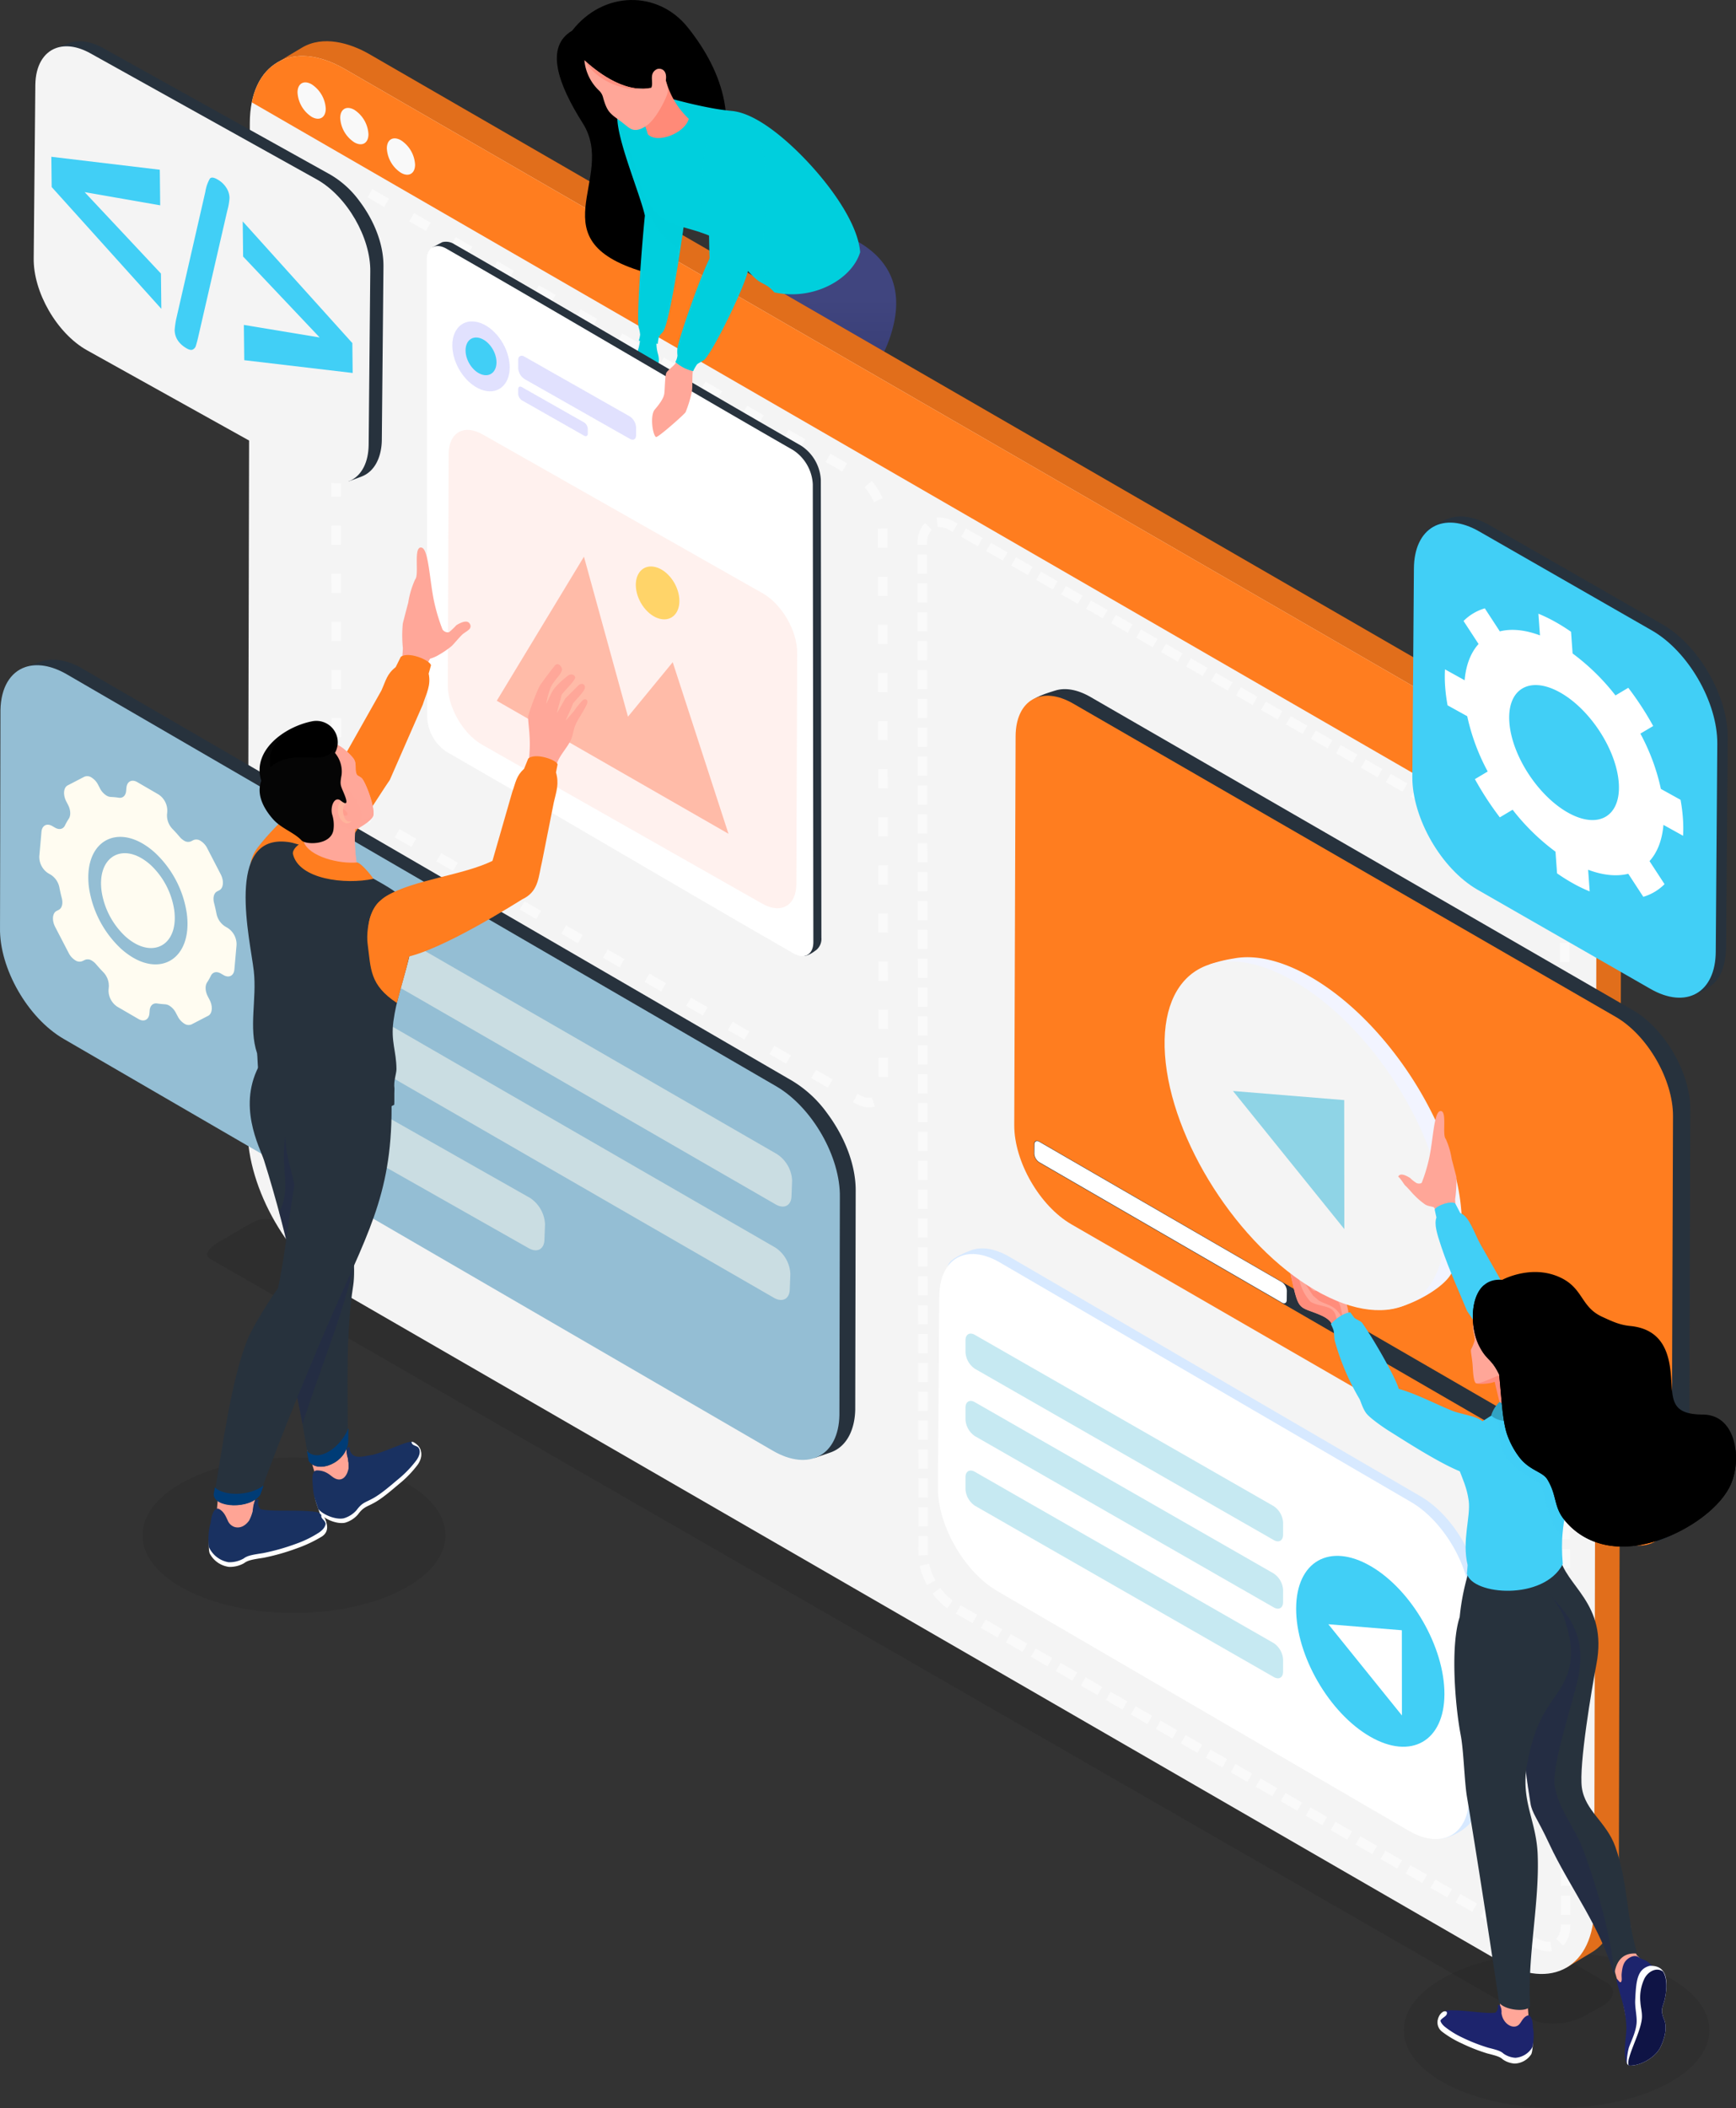<svg xmlns="http://www.w3.org/2000/svg" xmlns:xlink="http://www.w3.org/1999/xlink" width="670.282" height="813.446" viewBox="0 0 670.282 813.446">
  <rect x="0" y="0" width="670.282" height="813.446" fill="#333333" stroke="none"/>
  <defs>
    <linearGradient id="linear-gradient" x1="-14.336" y1="0.176" x2="-14.335" y2="0.915" gradientUnits="objectBoundingBox">
      <stop offset="0" stop-color="#40457f"/>
      <stop offset="1" stop-color="#1e2353"/>
    </linearGradient>
    <linearGradient id="linear-gradient-2" x1="-21.006" y1="0.176" x2="-21.005" y2="0.915" xlink:href="#linear-gradient"/>
    <linearGradient id="linear-gradient-3" x1="-12.433" y1="0.721" x2="-12.39" y2="0.2" gradientUnits="objectBoundingBox">
      <stop offset="0" stop-color="#1c8ef4"/>
      <stop offset="1" stop-color="#00cfdd"/>
    </linearGradient>
    <linearGradient id="linear-gradient-4" x1="-62.022" y1="0.535" x2="-62.246" y2="0.759" gradientUnits="objectBoundingBox">
      <stop offset="0" stop-color="#ff8a78"/>
      <stop offset="1" stop-color="#ffa799"/>
    </linearGradient>
    <linearGradient id="linear-gradient-5" x1="-45.916" y1="0.34" x2="-45.796" y2="0.714" xlink:href="#linear-gradient-3"/>
    <linearGradient id="linear-gradient-6" x1="-12.314" y1="0.29" x2="-12.014" y2="0.687" gradientUnits="objectBoundingBox">
      <stop offset="0" stop-color="#ff66bc"/>
      <stop offset="0.56" stop-color="#ff8adc"/>
      <stop offset="1" stop-color="#ffbba8"/>
    </linearGradient>
    <linearGradient id="linear-gradient-7" x1="-8.056" y1="0.469" x2="-7.515" y2="0.542" xlink:href="#linear-gradient-6"/>
    <linearGradient id="linear-gradient-8" x1="-35.843" y1="0.604" x2="-35.616" y2="0.496" xlink:href="#linear-gradient-4"/>
    <linearGradient id="linear-gradient-9" x1="-55.61" y1="0.321" x2="-55.183" y2="0.982" gradientUnits="objectBoundingBox">
      <stop offset="0" stop-color="#3773b9"/>
      <stop offset="1" stop-color="#003c76"/>
    </linearGradient>
    <linearGradient id="linear-gradient-10" x1="-42.447" y1="0.351" x2="-41.912" y2="0.693" xlink:href="#linear-gradient-9"/>
    <linearGradient id="linear-gradient-11" x1="-39.129" y1="0.301" x2="-39.006" y2="0.661" xlink:href="#linear-gradient-4"/>
    <linearGradient id="linear-gradient-12" x1="-67.454" y1="0.429" x2="-67.149" y2="0.706" gradientUnits="objectBoundingBox">
      <stop offset="0" stop-color="#ffb89e"/>
      <stop offset="1" stop-color="#ffa799"/>
    </linearGradient>
    <linearGradient id="linear-gradient-13" x1="-43.829" y1="0.639" x2="-43.588" y2="0.497" xlink:href="#linear-gradient-4"/>
    <linearGradient id="linear-gradient-14" x1="-69.659" y1="0.557" x2="-69.487" y2="0.513" xlink:href="#linear-gradient-4"/>
  </defs>
  <g id="Banner" transform="translate(-1076 -190.554)">
    <ellipse id="Ellipse_2" data-name="Ellipse 2" cx="58.5" cy="30" rx="58.5" ry="30" transform="translate(1131 753)" fill="rgba(0,0,0,0.08)"/>
    <ellipse id="Ellipse_3" data-name="Ellipse 3" cx="59" cy="30" rx="59" ry="30" transform="translate(1618 944)" fill="rgba(0,0,0,0.08)"/>
    <path id="Path_2568" data-name="Path 2568" d="M1784.807,502.63a5.607,5.607,0,1,1-5.607,5.607A5.608,5.608,0,0,1,1784.807,502.63Z" transform="translate(-504.759 -185.116)" fill="#fc8fd9" fill-rule="evenodd"/>
    <path id="Path_2569" data-name="Path 2569" d="M1604.647,856.11a5.607,5.607,0,1,1-5.607,5.607A5.608,5.608,0,0,1,1604.647,856.11Z" transform="translate(-423.054 -345.424)" fill="#6970fc" fill-rule="evenodd"/>
    <path id="Path_2570" data-name="Path 2570" d="M1511.7,514.5a5.607,5.607,0,1,1-5.607,5.607A5.608,5.608,0,0,1,1511.7,514.5Z" transform="translate(-380.9 -190.499)" fill="#f97bb5" fill-rule="evenodd"/>
    <g id="Group_3" data-name="Group 3" transform="translate(1338.444 282.916)">
      <path id="Path_2571" data-name="Path 2571" d="M2051.676,602.834c.443.257,1.044.448,1.754.814,2.311,5.558,3.186,7.186,2.727,7.744-.372.454-.328.208-.53,1.328-.268,1.525,5.071,8.115,5.9,10.208a7.6,7.6,0,0,1,.186,5.547,28.628,28.628,0,0,1-5.689,9.64c-2.115,2.383-4.454,3.9-6.487,3.443-2.5-.563-2.077-2.809-1.7-5.028.136-.792,1.645-2.547,1.525-3.328-.667-4.448-3.924-8.334-6.312-12.187-2.049-1.907-5.5-3.913-7.416-6.121-2.765-3.186-3.284-6.541.147-8.5,1.093-.623,3.847-3.722,5.257-3.607C2043.735,603.02,2048.26,600.834,2051.676,602.834Z" transform="translate(-1958.477 -513.09)" fill="#202249" fill-rule="evenodd"/>
      <path id="Path_2572" data-name="Path 2572" d="M1897.117,522.409c-1.858,5.06-.41,9.547,3.656,11.482.027.027.055.049.082.076.159.06.323.115.492.169a10.577,10.577,0,0,0,1.333.421c4.864,1.443,12.137,2.754,16.586,3.6,17.739,3.388,44.178,5.5,56.589,10.241,4.869-3.579,6.312-10.219,3.126-14.2-13.542-6.454-31.833-14.837-39.505-17.679a22.04,22.04,0,0,0-6.4-1.077c11.427-10.307,23.532-21.466,28.237-30.98,3.328-6.733,3.864-16.083,6.181-21.936-18.657,5.459-22.226-5.8-25.657-9.755-2.94,4.306-2.869,3.508-5.842,8.115-10.061,15.575-24.892,37.658-34.981,54.064A26.585,26.585,0,0,0,1897.117,522.409Z" transform="translate(-1896.318 -445.42)" fill-rule="evenodd" fill="url(#linear-gradient)"/>
      <path id="Path_2573" data-name="Path 2573" d="M1971.407,524.446c-7.607-3.443-14.509-6.438-18.515-7.924a22.037,22.037,0,0,0-6.4-1.077c11.427-10.307,23.532-21.466,28.237-30.98,3.328-6.733,3.864-16.083,6.181-21.936-5.257,1.536-9.312,1.749-12.509,1.169l.5,3.645c-14.394,14.334-40.571,47.643-43.008,69.393,8.8,2.049,32.833,5.131,36.691,5.563,1-6.443,5.213-11.586,8.826-17.854Zm-13.121-67.42c-1.208-1.629-2.131-3.2-3.039-4.246-1.869,2.743-2.519,3.416-3.514,4.733Z" transform="translate(-1909.729 -445.424)" fill="#1e2353" fill-rule="evenodd" opacity="0.3"/>
      <path id="Path_2574" data-name="Path 2574" d="M1999.137,730.181c2.617,3.634-4.448,21.87-6.17,25.712-1.519,3.388-1.033,5.465,2.558,5.519,2.831.044,7.323-3.967,10.055-6.591,5.137-4.918,5.427-9.93,6.919-12.066l1.749-.563c1.279-.721,5.06-5.662,5.268-7.531a41.524,41.524,0,0,0-1.946-5.077c-2.792-5.153-3.4-2.9-7.088-6.055C2006.279,726.579,2009.257,727.793,1999.137,730.181Z" transform="translate(-1939.781 -568.213)" fill="#202249" fill-rule="evenodd"/>
      <path id="Path_2575" data-name="Path 2575" d="M1942.328,538.78c7.662,14.837,26.729,48.293,33.461,63.168,5.935,1.251,11.957-2.213,12.476-6.886-4.334-14.258-11.367-37.74-14.843-45.222a99.813,99.813,0,0,0-10.454-16.58c11.323-15.843,29.264-40.79,34.445-55.408,7.05-19.892-1.044-31.243-11.9-37.494-3.858-2.219-8.017,1.339-9.979-1.038-4.634,9.044-8.82,21.346-11.536,32.418-3.782,15.433-21.821,48.184-23.182,59.2a11.941,11.941,0,0,0,1.082,6.23A16.54,16.54,0,0,0,1942.328,538.78Z" transform="translate(-1916.478 -439.32)" fill-rule="evenodd" fill="url(#linear-gradient-2)"/>
    </g>
    <g id="Group_8" data-name="Group 8" transform="translate(1155.983 206.456)">
      <path id="Path_2576" data-name="Path 2576" d="M2103.623,1414.139l-507.407-291.725c-3.929-1.88-9.558-3.432-13.564-1.437-3.651,1.82-9.662,5.574-12.318,7.033-2.016,1.109-9.028,5.153-4.661,7.623,12.842,7.263,496.9,285.8,509.937,293.168,2.465,1.394,6.072,1.956,9.859,1.727a25.59,25.59,0,0,0,10.678-2.951q3.254-1.82,6.394-3.585c2.825-1.585,4.328-3.5,4.476-5.3C2107.164,1416.948,2106.038,1415.292,2103.623,1414.139Z" transform="translate(-1564.266 -665.578)" fill-rule="evenodd" opacity="0.09"/>
      <g id="Group_7" data-name="Group 7" transform="translate(15.587)">
        <path id="Path_2577" data-name="Path 2577" d="M2095.23,551.426c20.449,11.782,36.494,40.292,36.428,63.092l-.874,388.109c-.033,11.514-4.1,19.613-10.667,23.428l-9.345,5.618c-38.719-18.193-23.335-190.052-25.75-247.121L2095.99,635.24c-9.225-16.116-44.708-30.182-36.423-63.1l-343.221-187.5L1612.71,314.152h0c.443-2.656-2.8-15.75.093-17.5,3.224-1.956,6.4-3.913,9.569-5.765,8.1-4.787,18.422-1.831,26,2.541h0Z" transform="translate(-1601.315 -288.428)" fill="#e16e1b" fill-rule="evenodd"/>
        <g id="Group_6" data-name="Group 6" transform="translate(0 5.714)">
          <path id="Path_2578" data-name="Path 2578" d="M1593.669,324.791c.066-23.176,16.477-32.554,36.664-20.892l446.862,258c20.165,11.646,36.489,39.921,36.423,63.1l-.869,388.109c-.066,23.171-16.5,32.538-36.669,20.892L1629.218,776c-20.187-11.656-36.494-39.926-36.429-63.1Z" transform="translate(-1592.789 -298.884)" fill="#f4f4f4" fill-rule="evenodd"/>
          <g id="Group_5" data-name="Group 5" transform="translate(1.645 0.002)">
            <path id="Path_2579" data-name="Path 2579" d="M1595.8,316.764c3.459-17.16,18.236-23.067,35.9-12.864L2078.56,561.891c17.641,10.192,32.346,33.112,35.708,54.206Z" transform="translate(-1595.8 -298.887)" fill="#ff7d1f" fill-rule="evenodd"/>
            <g id="Group_4" data-name="Group 4" transform="translate(17.662 10.178)">
              <path id="Path_2580" data-name="Path 2580" d="M1696.7,357.789c-3.011-1.738-5.459-.344-5.465,3.115a11.968,11.968,0,0,0,5.432,9.411c3.006,1.738,5.454.339,5.465-3.12A11.966,11.966,0,0,0,1696.7,357.789Z" transform="translate(-1656.746 -335.439)" fill="#f9f9f9" fill-rule="evenodd"/>
              <path id="Path_2581" data-name="Path 2581" d="M1663.755,336.289c-3.011-1.738-5.454-.344-5.465,3.115a11.968,11.968,0,0,0,5.432,9.411c3.006,1.738,5.459.344,5.465-3.12A11.966,11.966,0,0,0,1663.755,336.289Z" transform="translate(-1641.802 -325.688)" fill="#f9f9f9" fill-rule="evenodd"/>
              <path id="Path_2582" data-name="Path 2582" d="M1633.585,318.259c-3.011-1.738-5.454-.344-5.465,3.115a11.968,11.968,0,0,0,5.432,9.41c3.006,1.738,5.454.339,5.465-3.12A11.966,11.966,0,0,0,1633.585,318.259Z" transform="translate(-1628.12 -317.511)" fill="#f9f9f9" fill-rule="evenodd"/>
            </g>
          </g>
        </g>
      </g>
    </g>
    <path id="Path_2583" data-name="Path 2583" d="M1655.568,387.8c-1.628.951-2,3.126-2.022,4.853l.005,1.754-3.716.005-.005-1.76c.027-3.148,1-6.388,3.864-8.061l1.874,3.208Zm-2,17.75-3.716.005.011,7.427,3.716-.005-.011-7.427Zm.022,18.564-3.716.005.011,7.427,3.716-.005-.011-7.427Zm.027,18.57-3.716.005.011,7.427,3.716-.005-.011-7.427Zm.022,18.57-3.716.005.011,7.427,3.716-.005-.011-7.427Zm.027,18.564-3.716.005.011,7.427,3.716-.005-.011-7.427Zm.022,18.57-3.716.005.011,7.427,3.716-.005-.011-7.427Zm.027,18.57-3.716.006.011,7.427,3.716-.005-.011-7.427Zm.022,18.57-3.716.005.011,7.427,3.716-.005-.011-7.427Zm.027,18.564-3.716.005.011,7.427,3.716-.005-.011-7.427Zm.022,18.57-3.716.005.011,7.427,3.716-.005-.011-7.427Zm.022,18.57-3.716.005.011,7.427,3.716-.005-.011-7.427Zm.027,18.564-3.716.005v.836a19.968,19.968,0,0,0,1.4,7.088l3.47-1.322a16.338,16.338,0,0,1-1.159-5.771v-.836Zm6.869,14.974a36.5,36.5,0,0,0,5.973,3.76l-1.847,3.219-3.716-2.131.066.038a18.1,18.1,0,0,1-2.9-2.077l2.427-2.809Zm15.629,9.312,6.438,3.705L1680.92,641l-6.438-3.705,1.853-3.219Zm16.094,9.263c2.131,1.23,4.339,2.437,6.432,3.711L1697,650.264q-3.213-1.861-6.432-3.711l1.858-3.213Zm16.083,9.279,6.432,3.716-1.858,3.213-6.432-3.716,1.858-3.213Zm16.078,9.29,6.427,3.716-1.858,3.213-6.432-3.716,1.864-3.213Zm16.078,9.3,6.427,3.722-1.858,3.213-6.427-3.722,1.858-3.213Zm16.072,9.3,6.427,3.722-1.858,3.213-6.427-3.722,1.858-3.213Zm16.072,9.3,6.427,3.716-1.858,3.213-6.432-3.716,1.864-3.213Zm16.072,9.3,6.427,3.716-1.858,3.213-6.432-3.716,1.864-3.213Zm16.072,9.29q3.214,1.853,6.432,3.716l-1.858,3.213c-2.142-1.246-4.29-2.476-6.432-3.716l1.858-3.213Zm16.083,9.279,6.432,3.711-1.853,3.219-6.432-3.705,1.853-3.224Zm16.089,9.268c2.142,1.23,4.306,2.454,6.438,3.7l-1.847,3.219c-2.153-1.224-4.29-2.47-6.438-3.705l1.847-3.213Zm16.1,9.247.771.443-.1-.06.1.06a6.294,6.294,0,0,0,4.678.973l.071-.022,1.159,3.53c-2.607.885-5.454.071-7.755-1.257l-.771-.443,1.847-3.224Zm8.066-6.427,3.716-.005-.011-7.427-3.716.005.011,7.427Zm-.027-18.57,3.716-.005-.011-7.427-3.716.005.011,7.427Zm-.022-18.57,3.716-.006-.011-7.427-3.716.005.011,7.427Zm-.027-18.57,3.716-.005-.011-7.427-3.716.005.011,7.427Zm-.022-18.564,3.716-.005-.011-7.427-3.716.005.011,7.427Zm-.027-18.57,3.716-.006-.011-7.427-3.716.005.011,7.427Zm-.022-18.57,3.716-.005-.011-7.427-3.716.005.011,7.427Zm-.027-18.564,3.716-.005-.011-7.427-3.716.006.011,7.427Zm-.022-18.57,3.716-.005-.011-7.427-3.716.005.011,7.427Zm-.027-18.57,3.716-.005-.011-7.427-3.716.005.011,7.427Zm-.022-18.564,3.716-.005-.011-7.427-3.716.005.011,7.427Zm-.022-18.57,3.716-.005-.011-7.427-3.716.005.011,7.427Zm-1.514-17.6a22.931,22.931,0,0,0-3.623-5.782l2.792-2.443a26.117,26.117,0,0,1,4.241,6.749l-3.41,1.475Zm-12.192-11.788-6.443-3.7,1.852-3.219,6.438,3.7-1.847,3.219Zm-16.1-9.257c-2.142-1.235-4.3-2.459-6.438-3.705l1.853-3.219c2.137,1.246,4.29,2.47,6.438,3.705l-1.853,3.219Zm-16.083-9.268-6.432-3.711,1.858-3.213,6.432,3.711-1.858,3.213Zm-16.083-9.285-6.432-3.716,1.858-3.213,6.432,3.716-1.858,3.213Zm-16.078-9.3-6.427-3.716,1.858-3.213,6.432,3.722-1.864,3.208Zm-16.072-9.3L1760.477,446l1.858-3.213,6.427,3.722-1.858,3.213Zm-16.072-9.3-6.432-3.716,1.858-3.213,6.427,3.716-1.853,3.213Zm-16.072-9.3c-2.153-1.219-4.284-2.481-6.432-3.716l1.858-3.213c2.142,1.241,4.279,2.5,6.432,3.716l-1.858,3.213Zm-16.078-9.29c-2.148-1.23-4.29-2.476-6.432-3.716l1.858-3.213q3.205,1.869,6.432,3.716l-1.858,3.213Zm-16.072-9.29-6.432-3.711,1.858-3.219,6.432,3.711-1.858,3.219Zm-16.089-9.274-6.438-3.705,1.853-3.219,6.438,3.705-1.853,3.219Zm-16.089-9.258-6.438-3.7,1.847-3.219,6.443,3.7Z" transform="translate(-446.088 -123.583)" fill="#fff" fill-rule="evenodd" opacity="0.5"/>
    <path id="Path_2584" data-name="Path 2584" d="M2069.807,629.492a7.474,7.474,0,0,0-1.831,5.459v.328l-3.716.005v-.333c.022-3.137.743-5.9,3-8.165l2.547,2.705Zm-1.825,9.5-3.716.005.005,7.427,3.716-.005-.005-7.427Zm.011,11.143-3.716.005.005,7.427,3.716-.005-.005-7.427ZM2068,661.27l-3.716.005.006,7.427,3.716-.005L2068,661.27Zm.011,11.143-3.716.005.005,7.427,3.716-.006-.005-7.427Zm.011,11.143-3.716.005.005,7.427,3.716-.005-.005-7.427Zm.011,11.137-3.716.005.006,7.427,3.716-.005-.005-7.427Zm.011,11.143-3.716.005.005,7.427,3.716-.005-.006-7.427Zm.006,11.137-3.716.005.006,7.427,3.716-.005-.005-7.427Zm.011,11.143-3.716.005.005,7.427,3.716-.005-.006-7.427Zm.011,11.143-3.716.005.005,7.427,3.716-.006-.005-7.427Zm.011,11.137-3.716.005.005,7.427,3.716-.006-.005-7.427Zm.005,11.143-3.716.005.006,7.427,3.716-.005-.006-7.427Zm.011,11.143-3.716.005.006,7.427,3.716-.006-.005-7.427Zm.011,11.137-3.716.005.005,7.427,3.716-.005-.006-7.427Zm.011,11.143-3.716.005.005,7.427,3.716-.006-.005-7.427Zm.005,11.137-3.716.005.006,7.427,3.716-.006-.006-7.427Zm.011,11.143-3.716.005.006,7.427,3.716-.005-.006-7.427Zm.011,11.143-3.716.005.006,7.427,3.716-.005-.005-7.427Zm.011,11.137-3.716.005.005,7.427,3.716-.005-.006-7.427Zm.011,11.143-3.716.005.006,7.427,3.716-.006-.006-7.427Zm.006,11.137-3.716.005.005,7.427,3.716-.006-.005-7.427Zm.011,11.143-3.716.005.005,7.427,3.716-.005-.005-7.427Zm.011,11.143-3.716.005.005,7.427,3.716-.005-.005-7.427Zm.011,11.137-3.716.005.005,7.427,3.716-.005-.006-7.427Zm.006,11.143-3.716.005.006,7.427,3.716-.005-.005-7.427Zm.011,11.137-3.716.005.005,7.427,3.716-.005-.006-7.427Zm.006,11.143-3.716.005.006,7.427,3.716-.005-.005-7.427Zm.011,11.143-3.716.005.006,7.427,3.716-.005-.006-7.427Zm.011,11.137-3.716.005.006,7.427,3.716-.005-.006-7.427Zm.006,11.143-3.716.005.005,7.427,3.716-.006-.005-7.427Zm.011,11.143-3.716.005.005,7.427,3.716-.006-.005-7.427Zm.011,11.137-3.716.005.006,7.427,3.716-.006-.005-7.427Zm.005,11.143-3.716.005.006,7.427,3.716-.005-.006-7.427Zm.011,11.137-3.716.005.006,7.427,3.716-.005-.006-7.427Zm.011,11.143-3.716.005c0,2.476-.071,5.011.017,7.481l3.711-.109c-.1-2.421-.011-4.946-.011-7.378Zm.443,10.695a24.063,24.063,0,0,0,2.481,6.416l-3.252,1.8a27.988,27.988,0,0,1-2.858-7.394l3.628-.82Zm4.356,9.345a21.93,21.93,0,0,0,4.787,4.831l-2.142,3.033a25.567,25.567,0,0,1-5.64-5.667l2.995-2.2Zm7.815,6.656c2.147,1.23,4.29,2.476,6.443,3.7l-1.847,3.219c-2.153-1.224-4.3-2.465-6.443-3.7l1.847-3.219Zm9.662,5.552c2.153,1.213,4.3,2.47,6.438,3.7l-1.853,3.219c-2.142-1.23-4.284-2.492-6.438-3.7l1.853-3.219Zm9.656,5.552,6.438,3.705-1.853,3.219c-2.12-1.262-4.3-2.476-6.437-3.705l1.853-3.219Zm9.656,5.563,6.438,3.711-1.853,3.219-6.432-3.711,1.847-3.219Zm9.651,5.563,6.432,3.711-1.858,3.213-6.432-3.711,1.858-3.213Zm9.651,5.569,6.432,3.716-1.858,3.213-6.432-3.716,1.858-3.213Zm9.651,5.569,6.432,3.716-1.858,3.213c-2.131-1.257-4.29-2.476-6.432-3.716l1.858-3.213Zm9.645,5.574,6.427,3.716-1.858,3.213-6.432-3.716,1.864-3.213Zm9.646,5.574,6.432,3.716-1.858,3.213-6.427-3.716,1.853-3.213Zm9.646,5.58c2.142,1.24,4.29,2.47,6.427,3.716l-1.858,3.213q-3.205-1.869-6.427-3.716l1.858-3.213Zm9.64,5.58,6.427,3.716-1.858,3.213-6.427-3.722,1.858-3.208Zm9.645,5.574,6.427,3.722-1.858,3.213-6.427-3.722,1.858-3.213Zm9.64,5.58,6.427,3.716-1.858,3.213-6.427-3.716,1.858-3.213Zm9.646,5.58,6.427,3.722-1.858,3.213-6.432-3.722,1.864-3.213Zm9.646,5.58,6.427,3.716-1.858,3.213-6.432-3.716,1.864-3.213Zm9.64,5.574,6.432,3.716-1.858,3.213-6.432-3.716,1.858-3.213Zm9.645,5.58,6.432,3.716-1.858,3.213-6.432-3.716,1.858-3.213Zm9.646,5.574,6.432,3.716-1.858,3.213-6.432-3.716,1.858-3.213Zm9.651,5.569,6.432,3.711-1.858,3.219-6.432-3.711,1.858-3.219Zm9.646,5.569,6.432,3.711-1.858,3.219-6.432-3.711,1.858-3.219Zm9.656,5.563,6.432,3.705-1.853,3.219-6.437-3.705,1.858-3.219Zm9.651,5.558,6.437,3.705-1.852,3.219-6.438-3.705,1.853-3.219Zm9.656,5.552,6.438,3.7-1.847,3.219-6.443-3.7,1.852-3.219Zm9.662,5.547-1.847,3.224.738.421a11.857,11.857,0,0,0,7.465,1.776l-.541-3.672a8.164,8.164,0,0,1-4.869-1.2l-.946-.547Zm8.05.656c1.377-1.377,1.732-3.5,1.749-5.372v-.164l3.716-.005v.169c-.022,2.929-.722,5.88-2.847,8.006l-2.618-2.634Zm1.749-9.252,3.716-.005-.006-7.427-3.716.005.005,7.427Zm-.016-11.143,3.716-.005-.006-7.427-3.716.005.005,7.427Zm-.011-11.143,3.716-.006-.005-7.427-3.716.005.006,7.427Zm-.011-11.137,3.716-.006-.005-7.427-3.716.005.005,7.427Zm-.011-11.143,3.716-.006-.005-7.427-3.716.005.005,7.427Zm-.011-11.137,3.716-.005-.005-7.427-3.716.005.005,7.427Zm-.011-11.143,3.716-.005-.005-7.427-3.716.005.005,7.427Zm-.005-11.143,3.716-.005-.005-7.427-3.716.005.006,7.427Zm-.011-11.137,3.716-.005-.005-7.427-3.716.005.005,7.427Zm-.011-11.143,3.716-.005-.006-7.427-3.716.005.006,7.427Zm-.011-11.137,3.716-.005-.006-7.427-3.716.005.006,7.427Zm-.006-11.143,3.716-.005-.006-7.427-3.716.005.005,7.427Zm-.011-11.143,3.716-.005-.005-7.427-3.716.006.006,7.427Zm-.011-11.137,3.716-.005-.005-7.427-3.716.006.005,7.427Zm-.011-11.143,3.716-.006-.006-7.427-3.716.005.006,7.427Zm-.006-11.137,3.716-.006-.005-7.427-3.716.005.005,7.427Zm-.011-11.143,3.716-.005-.005-7.427-3.716.005.005,7.427Zm-.011-11.143,3.716-.005-.005-7.427-3.716.005.006,7.427Zm-.011-11.137,3.716-.005-.005-7.427-3.716.005.005,7.427Zm-.005-11.143,3.716-.005-.005-7.427-3.716.005.006,7.427Zm-.011-11.143,3.716-.005-.005-7.427-3.716.005.005,7.427Zm-.011-11.137,3.716-.005-.005-7.427-3.716.005.005,7.427Zm-.011-11.143,3.716-.005-.005-7.427-3.716.005.005,7.427Zm-.011-11.137,3.716-.005-.005-7.427-3.716.006.005,7.427Zm-.005-11.143,3.716-.006-.005-7.427-3.716.005.006,7.427Zm-.011-11.143,3.716-.005-.006-7.427L2312.4,878l.006,7.427Zm-.006-11.137,3.716-.006-.005-7.427-3.716.005.005,7.427Zm-.011-11.143,3.716-.005-.005-7.427-3.716.005.005,7.427Zm-.011-11.137,3.716-.005-.005-7.427-3.716.005.005,7.427Zm-.005-11.143,3.716-.005-.006-7.427-3.716.005.006,7.427Zm-.011-11.143,3.716-.005-.005-7.427-3.716.005.006,7.427Zm-.011-11.137,3.716-.005-.005-7.427-3.716.005.005,7.427Zm-.005-11.143,3.716-.005-.005-7.427-3.716.005.006,7.427Zm-.011-11.137,3.716-.005-.006-7.427-3.716.005.006,7.427Zm-.011-11.143,3.716-.005c0-2.344.18-5.2-.011-7.47l-3.711.093v-.011c.044,2.454.006,4.935.006,7.394Zm-.415-10.717a24.675,24.675,0,0,0-2.443-6.427l3.257-1.781a28.459,28.459,0,0,1,2.814,7.416l-3.628.792Zm-4.29-9.361a22.081,22.081,0,0,0-4.754-4.869l2.17-3.017a25.527,25.527,0,0,1,5.591,5.705l-3.006,2.18Zm-7.765-6.705-6.443-3.7,1.847-3.219,6.443,3.7-1.847,3.219Zm-9.662-5.547-6.438-3.705,1.853-3.219,6.438,3.7-1.853,3.224Zm-9.656-5.552-6.437-3.705,1.852-3.219,6.438,3.705-1.852,3.219Zm-9.656-5.563-6.432-3.711,1.853-3.219,6.437,3.711-1.858,3.219Zm-9.651-5.563-6.432-3.711,1.858-3.213,6.432,3.711-1.858,3.213Zm-9.651-5.569c-2.142-1.235-4.3-2.47-6.432-3.716l1.858-3.213,6.432,3.716-1.858,3.213Zm-9.651-5.569-6.432-3.716,1.858-3.213,6.432,3.716-1.858,3.213Zm-9.646-5.574-6.432-3.716,1.858-3.213,6.432,3.716-1.858,3.213Zm-9.645-5.58-6.432-3.716,1.858-3.213,6.427,3.716-1.853,3.213Zm-9.646-5.574-6.427-3.716,1.858-3.213,6.427,3.716-1.858,3.213Zm-9.64-5.58-6.427-3.716,1.858-3.213,6.427,3.716-1.858,3.213Zm-9.645-5.58-6.432-3.722,1.864-3.213,6.427,3.722-1.858,3.213Zm-9.64-5.58-6.427-3.722,1.858-3.213,6.427,3.722-1.858,3.213Zm-9.646-5.58-6.427-3.722,1.858-3.213,6.432,3.722-1.864,3.213Zm-9.646-5.574c-2.147-1.23-4.279-2.492-6.432-3.716l1.858-3.213c2.126,1.251,4.284,2.492,6.427,3.716l-1.853,3.213Zm-9.645-5.58L2148.7,671.1l1.858-3.213,6.432,3.716-1.863,3.213Zm-9.64-5.574-6.432-3.716,1.858-3.213,6.432,3.716-1.858,3.213Zm-9.651-5.574-6.432-3.716,1.858-3.213,6.432,3.716-1.858,3.213Zm-9.645-5.569-6.432-3.711,1.858-3.219,6.432,3.716-1.858,3.213Zm-9.651-5.569-6.432-3.711,1.853-3.219,6.432,3.711-1.853,3.219Zm-9.651-5.563-6.437-3.705,1.853-3.219,6.438,3.705-1.853,3.219Zm-9.651-5.558-6.437-3.705,1.852-3.219,6.438,3.705-1.853,3.219Zm-9.656-5.552-6.437-3.7,1.847-3.219,6.438,3.7-1.847,3.219Zm-9.662-5.547-1.022-.585a8.41,8.41,0,0,0-4.814-1.262l-.448-3.689a11.919,11.919,0,0,1,7.257,1.809l-1.847,3.219,1.847-3.219.88.5Z" transform="translate(-634.038 -234.486)" fill="#fff" fill-rule="evenodd" opacity="0.5"/>
    <g id="Group_14" data-name="Group 14" transform="translate(1291.007 190.554)">
      <path id="Path_2585" data-name="Path 2585" d="M1815.409,282.152c-10.575,6.208-5.509,20.542,4.1,35.7,13.629,21.5-19.362,45.714,25.483,57.96-4.673-13.127,14.76-17.93,24.308-35.849,11.017-20.679,4.907-41.424-9.247-59.086C1848.537,266.49,1827.448,266.675,1815.409,282.152Z" transform="translate(-1809.515 -270.309)" fill-rule="evenodd"/>
      <path id="Path_2586" data-name="Path 2586" d="M1825.9,302.77c-.377,11.367,5.022,21.078,9.137,28.21,6.525,11.323-3.64,45.347,23.029,50.714-4.672-13.127,9.115-9.088,18.662-27.007,9.536-17.9,8.645-30.046-11.247-36.27-2.607-.814-3.394-6.689-6.1-8.077-3.678-1.885-8.35.7-8.52,6.033C1846.075,318.208,1829.03,308.869,1825.9,302.77Z" transform="translate(-1816.939 -285.03)" fill-rule="evenodd"/>
      <g id="Group_10" data-name="Group 10" transform="translate(23.342 36.142)">
        <path id="Path_2587" data-name="Path 2587" d="M1858.228,525.38l2.585,9.749c.814,2.088,1.3,2.65,4.3,1.3,1.639-.792,1.12-4.208.667-6.7a14.638,14.638,0,0,1,.115-6.154,5.025,5.025,0,0,1,1.885-2.563c1.792-1.437,3.885-2.4,2.6-6.973-.672-2.388-.514-4.164-.563-6.645l-6.246-.41c.142,5.574-2.334,9.334-4.913,14.028C1857.408,523.271,1857.681,522.85,1858.228,525.38Z" transform="translate(-1854.74 -413.785)" fill="#00cfdd" fill-rule="evenodd"/>
        <g id="Group_9" data-name="Group 9">
          <path id="Path_2588" data-name="Path 2588" d="M1877.969,386.167l-.044-.312a5.294,5.294,0,0,0-.2-1.339c-1.585-10.6-4.815-28.466-7.328-37.784-4.388-16.269-18.313-10.646-18.171-.935.136,9.186,8.684,29.078,10.651,37.7-.7,6.279-3.323,37.642-2.416,43.118a11.926,11.926,0,0,1,.579,2.875,10.506,10.506,0,0,1-.53,2.268,74.29,74.29,0,0,1,7.339,1.246,15.474,15.474,0,0,1,.366-2.443c.421-1.18,1.5-1.782,1.989-2.782,2.4-4.913,6.367-30.691,7.459-39.085A10.832,10.832,0,0,0,1877.969,386.167Z" transform="translate(-1852.228 -336.445)" fill="#00cfdd" fill-rule="evenodd"/>
          <path id="Path_2589" data-name="Path 2589" d="M1876.236,403.449c.934-2.252,1.989-9.268,1.978-12.383-.022-6.459-2.465-11.81-3.219-15.914L1852.42,352.68c.142,4.208,5.055,15.422,7.066,23.7C1862.623,389.295,1869.459,400.416,1876.236,403.449Z" transform="translate(-1852.315 -343.808)" fill="#00cfdd" fill-rule="evenodd" opacity="0.5"/>
        </g>
      </g>
      <path id="Path_2590" data-name="Path 2590" d="M1945.861,396c-3.181,10.525-18.127,18.816-33.106,15.52-3.574-3.973-4.634-2.738-7.908-5.946-2.978-2.918-6.651-6.908-11.788-12.121-2.858-4.487-14.127-6.317-19.1-8.268-5.618-2.2-10.6-6.8-12.924-15.722-1.126-4.328-6.033-17.57-7.793-21.985-5.1-12.76,5.962-17.531,13.444-12.8,4.793,2,15.351,4.508,20.575,5.481a87.081,87.081,0,0,0,9.126,1.355c6.214.6,12.963,5.137,17.788,8.979C1927.139,360.82,1944.724,381.575,1945.861,396Z" transform="translate(-1828.757 -298.689)" fill-rule="evenodd" fill="url(#linear-gradient-3)"/>
      <g id="Group_12" data-name="Group 12" transform="translate(10.632 23.264)">
        <path id="Path_2591" data-name="Path 2591" d="M1878.513,326.74a31.726,31.726,0,0,0,8.9,15.017c-1.585,5.667-12.394,9.749-15.837,5.918a20.394,20.394,0,0,0-1-3.006c-.568-1.661-1.131-3.12-1.618-4.284Z" transform="translate(-1847.106 -319.166)" fill-rule="evenodd" fill="url(#linear-gradient-4)"/>
        <g id="Group_11" data-name="Group 11">
          <path id="Path_2592" data-name="Path 2592" d="M1828.97,312.88a18.359,18.359,0,0,0,5.618,11.646,5.36,5.36,0,0,1,1.563,2.6c1.41,5.142,2.514,6.192,5.815,8.547,3.208,2.29,4.41,3.869,6.241,4.066,1.88.2,3.612-.82,4.99-1.809,2.82-2.017,5.979-7.536,7.46-11.181,1.1-2.7.421-3.383-.279-5.946.814-4.716-2.448-5.017-3.536-4.432-3.115,1.672-1.022,5.126-2.06,7.11C1843.829,325.892,1832.5,316.077,1828.97,312.88Z" transform="translate(-1828.97 -312.88)" fill="#ffa698" fill-rule="evenodd"/>
          <path id="Path_2593" data-name="Path 2593" d="M1828.97,312.88c6.082,10.126,19.477,12.684,25.811,10.6C1843.829,325.892,1832.5,316.077,1828.97,312.88Z" transform="translate(-1828.97 -312.88)" fill="#ff9080" fill-rule="evenodd"/>
        </g>
      </g>
      <path id="Path_2594" data-name="Path 2594" d="M1936.871,419.888c-.087.022-.18.038-.273.055-1.656-1.093-2.858-1.23-5.071-3.4-2.978-2.918-6.651-6.908-11.788-12.121-1.454-2.284-5.1-3.88-8.979-5.159.612-10.476.344-34.418,3.776-37.538,4.738-4.3,11.263-7.159,16.711-1.563C1941.522,370.726,1931.292,409.81,1936.871,419.888Z" transform="translate(-1855.431 -309.65)" fill-rule="evenodd" opacity="0.5" fill="url(#linear-gradient-5)"/>
    </g>
    <g id="Group_18" data-name="Group 18" transform="translate(1076 445.121)">
      <g id="Group_17" data-name="Group 17">
        <g id="Group_15" data-name="Group 15">
          <path id="Path_2598" data-name="Path 2598" d="M1736.6,946.988l-2.437,96.723,2.377.432,6.066-2.1c6.651-2.339,9.394-9.454,9.52-16.531l.175-83.995a.3.3,0,0,0,0-.071c.153-10.323-4.317-21.362-11.1-30.417a45.643,45.643,0,0,0-13.5-12.438l-273.844-158.94c-5.219-3.093-11.05-4.481-16.138-2.787l-5.35,1.864c-2.7.9-3.465,1.7-3.427,1.874C1434.763,765.73,1737.1,921.626,1736.6,946.988Z" transform="translate(-1421.915 -736.134)" fill="#27323d" fill-rule="evenodd"/>
          <path id="Path_2599" data-name="Path 2599" d="M1715.762,902.515l-273.839-158.94c-6.088-3.53-11.711-4.328-16.132-2.793-5.667,1.967-9.361,7.766-9.531,16.548l-.175,83.995c-.306,15.63,10.673,34.844,24.554,42.9l273.839,158.94c13.886,8.055,25.39,1.891,25.7-13.733l.175-84C1740.659,929.806,1729.642,910.57,1715.762,902.515Z" transform="translate(-1416.079 -737.905)" fill="#94bed4" fill-rule="evenodd"/>
        </g>
        <g id="Group_16" data-name="Group 16" transform="translate(15.157 44.939)">
          <path id="Path_2600" data-name="Path 2600" d="M1801.8,994.121,1612.9,885.19a4.707,4.707,0,0,0-3.858-.667c-1.355.47-2.235,1.858-2.279,3.957l-.224,5.88a12.836,12.836,0,0,0,5.869,10.252L1801.3,1013.543c3.322,1.924,6.071.454,6.142-3.284l.224-5.886a12.835,12.835,0,0,0-5.875-10.252Zm-95.417,16.87a12.856,12.856,0,0,1,5.88,10.258l-.224,5.88c-.071,3.738-2.82,5.208-6.142,3.284l-94.865-53.73a12.822,12.822,0,0,1-5.869-10.252l.224-5.88c.044-2.1.924-3.487,2.279-3.957a4.692,4.692,0,0,1,3.858.667l94.859,53.731Zm94.723,19.165a12.857,12.857,0,0,1,5.88,10.258l-.224,5.88c-.071,3.738-2.82,5.208-6.142,3.284L1611.722,940.647a12.822,12.822,0,0,1-5.869-10.252l.224-5.88c.038-2.1.923-3.487,2.279-3.957a4.689,4.689,0,0,1,3.858.667Z" transform="translate(-1516.985 -848.289)" fill="#fffcf1" fill-rule="evenodd" opacity="0.5"/>
          <path id="Path_2601" data-name="Path 2601" d="M1483.252,850.015c-8.935-5.186-17,.552-15.373,12.733a30.013,30.013,0,0,0,9,17.285,21.286,21.286,0,0,0,3.705,2.765c8.919,5.175,16.941-.563,15.351-12.684a29.911,29.911,0,0,0-8.946-17.313,22.132,22.132,0,0,0-3.738-2.787Zm-3.142,38.429a28.83,28.83,0,0,1-4.973-3.711,40.43,40.43,0,0,1-12.11-23.253c-2.158-16.34,8.656-24.084,20.668-17.111a28.433,28.433,0,0,1,5.044,3.776,40.116,40.116,0,0,1,12.045,23.242c2.12,16.291-8.678,24.018-20.674,17.056Zm36.478-11.482a7.5,7.5,0,0,1,3.4,6.585l-.836,9.438c-.213,2.4-2.082,3.372-4.175,2.159l-1.071-.623c-1.6-.929-3.126-.574-3.815.852a23.424,23.424,0,0,1-1.475,2.6c-.847,1.279-.743,3.421.279,5.388l.688,1.328c1.317,2.536,1.071,5.312-.546,6.153l-6.4,3.312a2.888,2.888,0,0,1-2.8-.273,6.989,6.989,0,0,1-2.568-2.842l-.694-1.3a6.936,6.936,0,0,0-2.547-2.809,3.75,3.75,0,0,0-1.705-.53c-.973-.06-1.962-.159-2.951-.306-1.59-.251-2.76.787-2.924,2.634l-.1,1.23c-.213,2.4-2.082,3.372-4.175,2.159l-8.2-4.76a7.5,7.5,0,0,1-3.4-6.563l.109-1.23a7.642,7.642,0,0,0-2.192-5.6c-.94-.967-1.831-1.962-2.716-2.984a6.262,6.262,0,0,0-1.623-1.4,2.871,2.871,0,0,0-2.771-.279l-.842.41a2.888,2.888,0,0,1-2.8-.273,7.025,7.025,0,0,1-2.568-2.842l-5.219-10.055c-1.312-2.536-1.066-5.317.546-6.148l.847-.437c1.257-.65,1.711-2.465,1.164-4.558-.35-1.328-.645-2.65-.9-3.978a7.568,7.568,0,0,0-3.3-4.979l-1.071-.623a7.492,7.492,0,0,1-3.4-6.558l.836-9.438c.213-2.437,2.088-3.4,4.175-2.186l1.071.617c1.607.935,3.126.579,3.815-.847a22.514,22.514,0,0,1,1.475-2.6c.847-1.257.743-3.394-.284-5.366l-.689-1.328c-1.311-2.558-1.066-5.317.547-6.175l6.4-3.317a2.9,2.9,0,0,1,2.8.273,7.034,7.034,0,0,1,2.574,2.842l.689,1.328a6.939,6.939,0,0,0,2.547,2.809,3.6,3.6,0,0,0,1.7.53,24.7,24.7,0,0,1,2.951.284c1.59.273,2.754-.765,2.918-2.607l.109-1.23c.213-2.437,2.088-3.4,4.175-2.186l8.2,4.76a7.5,7.5,0,0,1,3.4,6.585l-.109,1.23a7.549,7.549,0,0,0,2.175,5.563c.94.967,1.853,1.978,2.738,3.022a6.154,6.154,0,0,0,1.629,1.4,2.863,2.863,0,0,0,2.765.279l.847-.437a2.888,2.888,0,0,1,2.8.273,7,7,0,0,1,2.574,2.842l5.214,10.061c1.312,2.558,1.071,5.317-.547,6.175l-.847.437c-1.257.65-1.711,2.47-1.159,4.53q.516,1.992.9,3.973a7.567,7.567,0,0,0,3.3,4.978Z" transform="translate(-1443.814 -818.367)" fill="#fffcf1" fill-rule="evenodd"/>
        </g>
      </g>
    </g>
    <g id="Group_25" data-name="Group 25" transform="translate(1228.197 280.797)">
      <g id="Group_24" data-name="Group 24" transform="translate(12.559 3.008)">
        <g id="Group_19" data-name="Group 19">
          <path id="Path_2603" data-name="Path 2603" d="M1721.71,443.123l3.732-1.973a5.914,5.914,0,0,1,4.754.842c44.637,25.6,89.181,52.1,133.818,77.7a16.783,16.783,0,0,1,7.6,13.165l.219,176.7a5.586,5.586,0,0,1-1.891,4.667c-1.4,1.038-4.3,3.29-6.6,1.967-44.637-25.6-88.356-54.381-132.987-79.978a16.76,16.76,0,0,1-7.6-13.165Z" transform="translate(-1719.442 -440.946)" fill="#27323d" fill-rule="evenodd"/>
          <path id="Path_2604" data-name="Path 2604" d="M1717.56,449.443c.011-4.836,3.438-6.793,7.651-4.361,44.637,25.6,89.181,52.1,133.818,77.7a16.774,16.774,0,0,1,7.6,13.165l.219,176.7c-.011,4.836-3.443,6.787-7.651,4.361-44.637-25.6-89.187-52.107-133.818-77.7a16.76,16.76,0,0,1-7.6-13.165Z" transform="translate(-1717.56 -442.348)" fill="#fff" fill-rule="evenodd"/>
        </g>
        <g id="Group_23" data-name="Group 23" transform="translate(8.159 30.771)">
          <g id="Group_20" data-name="Group 20" transform="translate(1.728)">
            <path id="Path_2605" data-name="Path 2605" d="M1745.586,497.574c6.082,1.612,11.526,8.809,12.159,16.083s-3.792,11.864-9.875,10.258-11.526-8.809-12.159-16.083S1739.5,495.967,1745.586,497.574Z" transform="translate(-1735.651 -497.253)" fill="#6d6afd" fill-rule="evenodd" opacity="0.2"/>
            <path id="Path_2606" data-name="Path 2606" d="M1750.359,508.806c3.279.869,6.214,4.749,6.558,8.673s-2.044,6.4-5.323,5.53-6.214-4.749-6.552-8.673S1747.074,507.937,1750.359,508.806Z" transform="translate(-1739.894 -502.414)" fill="#41cff6" fill-rule="evenodd"/>
            <path id="Path_2607" data-name="Path 2607" d="M1782.19,523.218c.005-1.541,1.093-2.148,2.437-1.35l40.659,23.062a5.453,5.453,0,0,1,2.421,4.235v3.044c-.006,1.541-1.1,2.142-2.437,1.35L1784.616,530.5a5.453,5.453,0,0,1-2.421-4.235v-3.044Z" transform="translate(-1756.757 -508.257)" fill="#6d6afd" fill-rule="evenodd" opacity="0.2"/>
            <path id="Path_2608" data-name="Path 2608" d="M1782.19,544.307c0-.907.645-1.268,1.437-.8l24.007,13.619a3.2,3.2,0,0,1,1.427,2.5v1.8c-.006.913-.65,1.268-1.437.8L1783.616,548.6a3.2,3.2,0,0,1-1.426-2.5Z" transform="translate(-1756.757 -518.137)" fill="#6d6afd" fill-rule="evenodd" opacity="0.2"/>
          </g>
          <g id="Group_22" data-name="Group 22" transform="translate(0 41.87)">
            <g id="Group_21" data-name="Group 21" transform="translate(18.887 48.921)">
              <path id="Path_2609" data-name="Path 2609" d="M1767.05,718.995l33.664-55.6,17,61.742,17.274-21.023,21.526,66.2Z" transform="translate(-1767.05 -663.39)" fill-rule="evenodd" fill="url(#linear-gradient-6)"/>
              <path id="Path_2610" data-name="Path 2610" d="M1872.835,670.522c4.623,1.148,8.76,6.547,9.241,12.066s-2.88,9.066-7.5,7.919-8.76-6.552-9.241-12.072S1868.212,669.38,1872.835,670.522Z" transform="translate(-1811.602 -666.528)" fill="#ffdb59" fill-rule="evenodd"/>
            </g>
            <path id="Path_2611" data-name="Path 2611" d="M1732.8,583.226c.022-8.367,5.951-11.755,13.241-7.547l108.172,61.338c7.279,4.2,13.176,14.416,13.154,22.783l-.312,89.307c-.022,8.367-5.957,11.749-13.241,7.547l-108.172-61.343c-7.29-4.208-13.176-14.416-13.154-22.783Z" transform="translate(-1732.49 -573.871)" fill-rule="evenodd" opacity="0.2" fill="url(#linear-gradient-7)"/>
          </g>
        </g>
      </g>
    </g>
    <g id="Group_31" data-name="Group 31" transform="translate(1426.735 665.026)">
      <g id="Group_30" data-name="Group 30" transform="translate(11.378 7.271)">
        <g id="Group_26" data-name="Group 26">
          <path id="Path_2613" data-name="Path 2613" d="M2085.928,1168.255c.017-5.121-1.8-8.3.4-11.1,1.4-1.781,6.257-3.94,8.317-4.651,3.978-1.377,9.033-.667,14.526,2.508l158.809,92.46c12.782,7.383,23.127,25.3,23.089,39.992l-.552,73.732c-.011,4.552-.967,10.383-4.459,13.58-2.487,2.279-6.847,4.558-10.094,4.82-3.328.273-4.618-2.8-8.689-5.159l-158.809-92.46c-12.8-7.388-23.133-25.308-23.089-39.992Z" transform="translate(-2081.666 -1151.837)" fill="#d7e9ff" fill-rule="evenodd"/>
          <path id="Path_2614" data-name="Path 2614" d="M2079.257,1172.231c.039-14.69,10.444-20.635,23.237-13.247L2261.3,1251.45c12.782,7.383,23.127,25.3,23.089,39.992l-.552,73.726c-.044,14.69-10.459,20.624-23.242,13.247l-158.809-92.465c-12.8-7.389-23.133-25.3-23.089-39.992Z" transform="translate(-2078.7 -1153.638)" fill="#fff" fill-rule="evenodd"/>
        </g>
        <g id="Group_29" data-name="Group 29" transform="translate(10.673 32.879)">
          <g id="Group_27" data-name="Group 27" transform="translate(127.664 85.769)">
            <path id="Path_2615" data-name="Path 2615" d="M2360.372,1438.681c15.821,9.137,28.668,1.792,28.723-16.367.049-18.182-12.717-40.309-28.537-49.44-15.8-9.126-28.669-1.8-28.718,16.384C2331.78,1407.416,2344.562,1429.554,2360.372,1438.681Z" transform="translate(-2331.84 -1368.948)" fill="#41cff6" fill-rule="evenodd"/>
            <path id="Path_2616" data-name="Path 2616" d="M2383,1452.429l-.033-32.882-28.374-2.317Z" transform="translate(-2342.157 -1390.844)" fill="#fff" fill-rule="evenodd"/>
          </g>
          <g id="Group_28" data-name="Group 28">
            <path id="Path_2617" data-name="Path 2617" d="M2220.856,1386.3c-.005,2.333-1.656,3.246-3.689,2.038l-115.27-66.032a8.26,8.26,0,0,1-3.667-6.41v-4.612c.005-2.333,1.661-3.246,3.689-2.044l115.276,66.032a8.244,8.244,0,0,1,3.667,6.41Z" transform="translate(-2098.23 -1255.86)" fill="#8fd4e6" fill-rule="evenodd" opacity="0.5"/>
            <path id="Path_2618" data-name="Path 2618" d="M2220.856,1337.14c-.005,2.333-1.656,3.246-3.689,2.038l-115.27-66.032a8.26,8.26,0,0,1-3.667-6.41v-4.612c.005-2.333,1.661-3.246,3.689-2.044l115.276,66.032a8.245,8.245,0,0,1,3.667,6.41Z" transform="translate(-2098.23 -1233.565)" fill="#8fd4e6" fill-rule="evenodd" opacity="0.5"/>
            <path id="Path_2619" data-name="Path 2619" d="M2220.856,1289.59c-.005,2.333-1.656,3.246-3.689,2.038L2101.9,1225.6a8.261,8.261,0,0,1-3.667-6.41v-4.612c.005-2.334,1.661-3.246,3.689-2.044l115.276,66.032a8.244,8.244,0,0,1,3.667,6.41Z" transform="translate(-2098.23 -1212.001)" fill="#8fd4e6" fill-rule="evenodd" opacity="0.5"/>
          </g>
        </g>
      </g>
    </g>
    <g id="Group_43" data-name="Group 43" transform="translate(1117.289 401.838)">
      <g id="Group_42" data-name="Group 42" transform="translate(39.172)">
        <g id="Group_32" data-name="Group 32" transform="translate(15.977)">
          <path id="Path_2621" data-name="Path 2621" d="M1723.193,690.364c-1.377,1.284-3.4,3.787-4.252,4.579a33.726,33.726,0,0,1-4.935,3.394,13.189,13.189,0,0,1-3.4,1.486c-1.7,2.809-1.995,5.755-2.9,8.891l-8.361-3.2c.109-3.6.645-6.683.754-9.788a47.773,47.773,0,0,1-.022-9.509c.459-1.776,1.486-5.815,2.082-7.946a34.23,34.23,0,0,1,2.672-9.022c1.705-1.814-.853-13,2.492-12.285,2.76.585,3.1,13.028,4.885,21.045a72.926,72.926,0,0,0,3.186,10.536,2.5,2.5,0,0,0,2.525,1.066,30.265,30.265,0,0,0,2.847-2.711c2.634-1.618,4.525-1.891,5.252-.4a1.64,1.64,0,0,1-.415,2.082C1725.078,689.113,1724.2,689.6,1723.193,690.364Z" transform="translate(-1640.983 -656.931)" fill-rule="evenodd" fill="url(#linear-gradient-8)"/>
          <path id="Path_2622" data-name="Path 2622" d="M1595.445,807.326c7.951-10.635,24.417-23.909,32.92-34.21l15-26.576c1.8-4.006,2.093-6.328,5.53-9.055l1.951-3.94c2.9-2.235,11.159,1.191,11.678,3.219l-.9,3.224c.94,4.634-.836,7.454-2.29,12.012l-12.728,29.057c-6.869,9.848-27.991,45.8-39.342,48.686C1595.193,832.814,1588.291,816.9,1595.445,807.326Z" transform="translate(-1592.547 -691.345)" fill="#ff7d1f" fill-rule="evenodd"/>
        </g>
        <g id="Group_37" data-name="Group 37" transform="translate(0 198.877)">
          <g id="Group_33" data-name="Group 33" transform="translate(0 163.58)">
            <path id="Path_2623" data-name="Path 2623" d="M1570.377,1339.833c1.536-.033,6.7-4.891,11.6-2.437,5.88,2.946,17.045.339,22.679,1.689,1.005.24,2.967-.5,3.355.191,1.219,2.159,2.388,5.388-.6,7.5a51.293,51.293,0,0,1-9.984,4.705,84.158,84.158,0,0,1-12.629,3.574c-4.159.65-6.055.918-7.613,2.12a11.111,11.111,0,0,1-5.809,1.4,9.794,9.794,0,0,1-7.4-5.17c-.464-1-.481-5.366.06-8.2a41.747,41.747,0,0,1,2.618-7.159Z" transform="translate(-1563.453 -1327.674)" fill="#fff" fill-rule="evenodd"/>
            <path id="Path_2624" data-name="Path 2624" d="M1584.966,1321.891c-1.858,4.465-1.29,11.372-5.694,13.777-2.946,1.6-7.563,1.618-9.574-2.962-1.12-2.558.366-6.919.038-12.526Z" transform="translate(-1566.014 -1320.18)" fill="#ffa495" fill-rule="evenodd"/>
            <path id="Path_2625" data-name="Path 2625" d="M1583.487,1332.8c3.377.984,12.706.328,18.6.8,2.536.2,4.8.186,5.99,2.487,1.088,2.115.519,3.929-1.951,5.678a41.893,41.893,0,0,1-9.006,4.421,84.177,84.177,0,0,1-12.629,3.574c-4.159.651-6.055.918-7.613,2.12a11.114,11.114,0,0,1-5.809,1.4,10.235,10.235,0,0,1-7.4-5.5c-.47-1-.481-5.039.06-7.869a14.665,14.665,0,0,1,.432-1.667c.464-4.438,1.929-6.23,3.312-5.47,1.891,1.038,2.6,2.913,3.323,4.448a4.339,4.339,0,0,0,2.568,2.448c2.262.71,4.323-.546,5.662-2.486a15.973,15.973,0,0,0,1.552-4.492c.005-.153.011-.3.005-.453.443-3.88,2.328-3.541,2.044-2.721A3.333,3.333,0,0,0,1583.487,1332.8Z" transform="translate(-1563.311 -1324.18)" fill="#193161" fill-rule="evenodd"/>
            <path id="Path_2626" data-name="Path 2626" d="M1643.065,1340.353c-.044,1.5,2.252,1.639,1.59,4.273,1.1-1.082-.437-4.192-1.12-4.661C1643.256,1339.768,1643.016,1339.692,1643.065,1340.353Z" transform="translate(-1599.477 -1329.089)" fill="#fff" fill-rule="evenodd"/>
          </g>
          <g id="Group_34" data-name="Group 34" transform="translate(38.101 145.398)">
            <path id="Path_2627" data-name="Path 2627" d="M1642.574,1303c1.426-.557,4.612-6.9,10.05-6.279,2.2.251,5.722-.323,9.307-1.339,5.711-1.623,13.668-6.727,15.023-5.891,2.962,1.82,3.2,5.143,1.12,8.148a41.907,41.907,0,0,1-6.935,7.247c-2.672,2.213-6.465,5.6-9.793,7.448-3.142,1.743-4.186,1.59-6.421,4.612a10.515,10.515,0,0,1-4.973,3.148c-3.268.639-8.006-1.459-9.717-3.645-1.088-3.514-2.968-6.836-1.76-12.11Z" transform="translate(-1635.323 -1288.04)" fill="#fff" fill-rule="evenodd"/>
            <path id="Path_2628" data-name="Path 2628" d="M1647.823,1286.91c-.087,4.836,2.984,11.05-.235,14.9-2.153,2.574-6.438,4.285-9.99.765-1.984-1.962-2.2-6.569-4.569-11.662Z" transform="translate(-1633.03 -1286.91)" fill="#ffa495" fill-rule="evenodd"/>
            <path id="Path_2629" data-name="Path 2629" d="M1659.888,1293.464c.322-.082.65-.175.978-.268,5.711-1.623,13.345-5.558,14.7-4.722,2.957,1.82,3.519,3.967,1.443,6.979a41.928,41.928,0,0,1-6.935,7.252c-2.672,2.213-6.465,5.6-9.793,7.449-3.142,1.743-4.186,1.59-6.421,4.612a10.519,10.519,0,0,1-4.973,3.148c-3.268.639-8.148-1.481-9.859-3.667-.809-2.618-1.913-5.1-2.006-8.389-.475-4.3-.18-6.492,1.689-6.438,3.481.1,4.918,1.935,6.356,2.831,3.1,1.929,5.17-.563,5.678-3.651a18.069,18.069,0,0,0-.284-4.077c-.049-.142-.1-.284-.159-.426-1.011-3.771.864-4.148.9-3.284a3.238,3.238,0,0,0,2.875,3.3C1655.97,1294.387,1658.358,1293.595,1659.888,1293.464Z" transform="translate(-1634.75 -1287.567)" fill="#193161" fill-rule="evenodd"/>
            <path id="Path_2630" data-name="Path 2630" d="M1706.952,1288.976c.606,1.372,2.738.508,3.273,3.175.53-1.454-2.2-3.6-3.016-3.727C1706.87,1288.37,1706.624,1288.4,1706.952,1288.976Z" transform="translate(-1666.484 -1287.588)" fill="#fff" fill-rule="evenodd"/>
          </g>
          <g id="Group_35" data-name="Group 35" transform="translate(15.968)">
            <path id="Path_2631" data-name="Path 2631" d="M1626.166,1035.616c1.251,14.017,8.274,58.775,6.323,71.065-2.94,18.477-2.1,40.8-2.066,60.414-.5,8.241-11.826,12.547-15.121,7.312-2.65-17.526-6.416-32.877-7.946-42.615-1.716-10.908-1.148-24.155,1.617-31.325-1.137-7.831-6.476-28.029-10.935-42.025-1.612-5.049-10.728-21.368-1.29-37.593Z" transform="translate(-1592.53 -1020.85)" fill="#27323d" fill-rule="evenodd"/>
            <path id="Path_2632" data-name="Path 2632" d="M1648.926,1278.84c.011,1.454-.044,3.672-.044,5.1-.5,8.241-11.968,12.711-15.269,7.476-.2-1.29-.481-2.568-.683-3.836C1637.368,1292.349,1646.062,1286.141,1648.926,1278.84Z" transform="translate(-1610.852 -1137.852)" fill-rule="evenodd" fill="url(#linear-gradient-9)"/>
            <path id="Path_2633" data-name="Path 2633" d="M1642.2,1113.724c-3.694,18.531-14.143,43.287-19.848,61.917-2.967-15.963-10.4-43.151-3.973-59.791-.645-4.459-2.656-12.93-5.093-21.98,4.946-9.372.219-16.854,2.552-30.057,13.088-2.279-6.667-18.258,21.034-1.432C1639.357,1082.268,1641.685,1094.771,1642.2,1113.724Z" transform="translate(-1601.945 -1036.232)" fill="#1e2353" fill-rule="evenodd" opacity="0.3"/>
          </g>
          <g id="Group_36" data-name="Group 36" transform="translate(2.054 8.498)">
            <path id="Path_2634" data-name="Path 2634" d="M1613.939,1122.969c-7.552,17.094-21.482,50.632-28.893,71.617-3.836,5.574-17.5,4.995-17.477-.208,3.016-17.542,6.563-44.6,12.864-59.982,1.929-4.711,9.039-16.039,11.6-19.4,1.995-7.744,4.492-28.652,6.416-39.97-1.727-9.361-9.279-25.018,5.23-38.626,5.853,4.164,23.958,6.771,32.166,2.131C1637.17,1075.517,1628.088,1090.939,1613.939,1122.969Z" transform="translate(-1567.297 -1036.4)" fill="#27323d" fill-rule="evenodd"/>
            <path id="Path_2635" data-name="Path 2635" d="M1586.355,1319.17c-.333.918-.989,2.771-1.3,3.645-3.946,5.738-18.018,5.137-17.99-.213.148-.869.3-1.754.454-2.667C1570.873,1323.356,1581.016,1323.405,1586.355,1319.17Z" transform="translate(-1567.07 -1164.64)" fill-rule="evenodd" fill="url(#linear-gradient-10)"/>
          </g>
        </g>
        <path id="Path_2636" data-name="Path 2636" d="M1592.766,914.5c1.219,10.968-2.082,21.75,1.273,31.762.148,1.033.246,5.093.421,6.2,2.213,12.968,29.641,26.095,52.523,13.651.126-1.607-.022-3.29.1-6.268-.421-2.782.776-5.766.771-7.46-.033-7.055-2.23-10.667-1.175-18.52,2.142-15.979,11-31.336,6.1-43.9-1.049-2.7-2.891-4.006-4.979-5.683-5.4-4.345-33.369-18.581-41.85-19.586C1581.35,861.492,1591.449,902.6,1592.766,914.5Z" transform="translate(-1575.235 -751.07)" fill="#27323d" fill-rule="evenodd"/>
        <path id="Path_2637" data-name="Path 2637" d="M1686.973,944.864c3.049-11.984,8.487-26.264,4.787-35.762-1.049-2.7-2.159-3.017-4.607-4.082-9.5-4.148-12.312,10.624-11.471,16.968C1676.989,931.847,1676.41,937.858,1686.973,944.864Z" transform="translate(-1614.209 -769.115)" fill="#ff7d1f" fill-rule="evenodd"/>
        <g id="Group_40" data-name="Group 40" transform="translate(19.764 66.883)">
          <path id="Path_2638" data-name="Path 2638" d="M1637.057,826.341a60.29,60.29,0,0,0,.623,13.465c-8.017-.262-19.154-2.355-20.368-8.323.06-.716.109-1.443.142-2.153a2.688,2.688,0,0,0-.328-.257c-2.875-1.913-7.629-3.328-10.684-6.826-4.885-5.585-7.481-13.088-3.645-20.641,7-13.788,23.931-14.023,33.358-2.874,1.842,2.18.492,4.432,1.541,6.536.2.41.956.6,1.831,1.317,1.208.995,4.727,9.618,4.634,14.116-.038,1.809-4.2,4.366-6.049,5.366A4.731,4.731,0,0,1,1637.057,826.341Z" transform="translate(-1600.146 -784.517)" fill="#ffa698" fill-rule="evenodd"/>
          <path id="Path_2639" data-name="Path 2639" d="M1648.743,850.846a60.3,60.3,0,0,0,.623,13.465c-8.017-.262-19.154-2.355-20.367-8.323.06-.716.109-1.443.142-2.153-.109-.1-.229-.169-.328-.257-6.093-5.7,2.055-12.236,12.351-6.607A8,8,0,0,0,1648.743,850.846Z" transform="translate(-1611.831 -809.023)" fill-rule="evenodd" fill="url(#linear-gradient-11)"/>
          <path id="Path_2640" data-name="Path 2640" d="M1668.816,823.594c-.038.792-3.317,1.984-4.689,2.169.935-8.52-7.17-9.82-5.951-18.138.732-5-4.4-6.8-2.388-10.465a23.341,23.341,0,0,1,5.022,4.465c1.842,2.181.492,4.432,1.541,6.536.2.41.956.6,1.831,1.317C1665.39,810.472,1669.024,819.1,1668.816,823.594Z" transform="translate(-1624.8 -787.41)" fill-rule="evenodd" fill="url(#linear-gradient-12)"/>
          <g id="Group_38" data-name="Group 38" transform="translate(30.251 30.752)">
            <path id="Path_2641" data-name="Path 2641" d="M1657.547,837.563c-.158-1.907-.929-2.273-1.568-1.765-.7.557-1.306,2.208-1.109,4.17.312,3.164,3.246,6,5.268,3.437-2.208,1.175-3.252-1.661-3.344-3.661C1656.727,838.383,1657.066,837.246,1657.547,837.563Z" transform="translate(-1654.831 -835.59)" fill="#ffb49c" fill-rule="evenodd"/>
            <path id="Path_2642" data-name="Path 2642" d="M1658.478,841.43c1.175.891,1.721,1.492,1.7,1.995-.011.35-.3.869-1.339.5A4.51,4.51,0,0,1,1658.478,841.43Z" transform="translate(-1656.468 -838.239)" fill="#ff9d8e" fill-rule="evenodd"/>
          </g>
          <path id="Path_2643" data-name="Path 2643" d="M1627.208,864.87c-2.372.732-4.585,3.17-4.153,4.733,2.361,9.651,20.045,11.8,31.046,9.482.131-.027-4.115-5.645-6.224-6.328C1640.958,873.428,1629.345,870.564,1627.208,864.87Z" transform="translate(-1610.145 -818.117)" fill="#ff7d1f" fill-rule="evenodd"/>
          <g id="Group_39" data-name="Group 39">
            <path id="Path_2644" data-name="Path 2644" d="M1615.693,825.47c-2.935-3.131-7.891-4.623-11.077-8.263-3.142-3.59-6.58-9.1-4.481-14.761-3.7-11.629,8.94-20.854,19.58-22.947a8.269,8.269,0,0,1,8.864,12.192,11.147,11.147,0,0,1,2.558,8.5c-.607,3.317-.525,3.738.541,6.224.836,1.962,2.929,6.705-.853,3.705-2.443-1.94-4.153,2.35-3.328,5.312a13.555,13.555,0,0,1,.53,5.733C1627.316,827.394,1617.321,827.213,1615.693,825.47Z" transform="translate(-1599.476 -779.318)" fill="#050505" fill-rule="evenodd"/>
            <path id="Path_2645" data-name="Path 2645" d="M1606.9,797.818c-2.519-11.263,12.285-16.963,18.083-17.1,5.864-.137,10.454,9.509,3.5,12.76C1623.751,795.693,1614.362,791.359,1606.9,797.818Z" transform="translate(-1602.714 -779.953)" fill-rule="evenodd"/>
          </g>
        </g>
        <g id="Group_41" data-name="Group 41" transform="translate(61.79 44.995)">
          <path id="Path_2646" data-name="Path 2646" d="M1786.77,782.293a28.509,28.509,0,0,0,1.885-9.17c.475-6.662-.9-12.629-.465-14.094.738-2.53,3.574-10.329,4.815-12.017,1.055-1.437,1.853-2.656,5.257-7,1.65-2.1,3.022.869,2.962,1.3-.284,2.06-3.235,4.186-4.443,7.033a30.082,30.082,0,0,0-1.683,6.3c1.508-3.027,2.082-4.689,3.077-5.946a31.589,31.589,0,0,1,5.257-4.935c1.732-1.317,3.235.208,2.76,1.06-1.12,2.022-3.743,4.366-5.17,6.285-.552,2.694-1.192,4.039-1.765,7.055l3.235-5.683,4.929-4.918c1.814-1.645,3.214.022,2.388,1.519-.918,1.667-2.9,3.552-4.377,5.361-.557,1.694-1.809,4.2-2.853,6.651l3.191-3.64a28.5,28.5,0,0,1,3.454-4.29c.956-.814,2.443-.208,1.432,1.869-.771,1.585-2.235,3.962-2.656,4.694-2.547,3.946-2.2,5.667-3.192,8.312-1.153,3.066-4.946,6.766-5.661,9.935l-1.377,6.132Z" transform="translate(-1726.443 -739.266)" fill-rule="evenodd" fill="url(#linear-gradient-13)"/>
          <path id="Path_2647" data-name="Path 2647" d="M1724.263,844.692l7.64-26.559c1.421-3.94,1.525-6.17,4.6-9.023l1.568-3.891c2.585-2.339,10.706.317,11.345,2.2l-.617,3.131c1.235,4.339.208,7.126-.842,11.569l-4.53,22.8c-1.4,5.744-1.257,10.908-6.607,14.05-.355.208-.71.393-1.071.563-11.788,7.35-39.959,24.237-50.2,22.7-11.755-1.771-11.93-18.318-2.088-24.084C1694.113,851.911,1712.863,850.244,1724.263,844.692Z" transform="translate(-1676.379 -768.761)" fill="#ff7d1f" fill-rule="evenodd"/>
        </g>
      </g>
    </g>
    <g id="Group_44" data-name="Group 44" transform="translate(1327.773 237.695)">
      <path id="Path_2648" data-name="Path 2648" d="M1893.4,525.211c-1.579,2.64-.749,8.361-1.262,11.083a44.553,44.553,0,0,1-2.421,7.946c-.333.7-10.826,10.023-11.438,9.553-1.383-1.066-2.284-8.427-.464-10.569,1.853-2.18,3.35-4.23,3.661-5.984.311-1.787.208-7.574.967-8.471,1.721-2.033,3.519-2.678,4.29-5.219Z" transform="translate(-1876.792 -432.298)" fill-rule="evenodd" fill="url(#linear-gradient-14)"/>
      <path id="Path_2649" data-name="Path 2649" d="M1921.276,413.874a16.36,16.36,0,0,0,.393-1.842c2.733-11.3,5.509-30.641,5.153-41.844-.273-8.558-4.437-15.8-14.476-13.012-3.088.858-6.656,3.2-7.11,7.263-.547,4.864.18,12.941.639,21.193.366,6.6.333,18.488.585,23.308-.044.148-.087.3-.126.448-3.213,6.4-10.695,27.292-12.263,34.068a13.112,13.112,0,0,0-.027,3.131,5.776,5.776,0,0,1-.814,2.519,15.274,15.274,0,0,0,6.88,3.547,19.026,19.026,0,0,1,1.4-2.481c.432-.667,2.443-1.3,3.23-2.23,4.159-4.984,15.138-27.767,16.477-33.828A2.078,2.078,0,0,0,1921.276,413.874Z" transform="translate(-1884.247 -356.57)" fill="#00cfdd" fill-rule="evenodd"/>
    </g>
    <g id="Group_46" data-name="Group 46" transform="translate(1089.009 206.51)">
      <g id="Group_45" data-name="Group 45">
        <path id="Path_2651" data-name="Path 2651" d="M1567.114,391.383l-2.487,77.65,1.978.317,5.044-1.88c5.531-2.093,7.8-8.126,7.886-14.072l.634-66.917a.224.224,0,0,0,0-.06c.1-8.673-3.645-17.859-9.307-25.33A37.058,37.058,0,0,0,1559.6,350.9l-87.427-48.665c-4.35-2.492-9.208-3.552-13.438-2.027l-4.448,1.672c-2.24.8-2.88,1.492-2.847,1.645C1456.324,324.515,1567.469,370.07,1567.114,391.383Z" transform="translate(-1445.123 -299.505)" fill="#27323d" fill-rule="evenodd"/>
        <path id="Path_2652" data-name="Path 2652" d="M1549.272,354.421l-87.421-48.665c-5.077-2.847-9.755-3.41-13.432-2.033-4.711,1.76-7.777,6.705-7.9,14.083l-.634,66.917c-.219,13.132,8.968,29.057,20.542,35.554l87.427,48.665c11.58,6.5,21.138,1.093,21.357-12.034l.629-66.923C1570.06,376.86,1560.846,360.919,1549.272,354.421Z" transform="translate(-1439.883 -301.093)" fill="#f4f4f4" fill-rule="evenodd"/>
        <path id="Path_2653" data-name="Path 2653" d="M1519.972,393.054a7.376,7.376,0,0,1,1.164,3.88,22.806,22.806,0,0,1-.853,4.869l-11.115,48.277c-.35,1.612-.7,2.836-.962,3.716a2.351,2.351,0,0,1-1.355,1.65c-.568.246-1.426.027-2.585-.689-2.82-1.738-4.268-4.1-4.3-6.891a31.977,31.977,0,0,1,.782-5.05l11.066-48.3a14.924,14.924,0,0,1,1.683-4.968c.53-.771,1.634-.628,3.219.35a9.3,9.3,0,0,1,3.252,3.159Zm6.274,12.9,42.325,46.954.126,11.536-41.861-4.935-.153-13.613,29.27,4.842-29.559-31.232-.148-13.553Zm-73.765-13.263-.131-11.673,41.877,5,.153,13.728-29.171-5.088,29.461,31.423.153,13.613Z" transform="translate(-1445.537 -336.473)" fill="#41cff6" fill-rule="evenodd"/>
      </g>
    </g>
    <g id="Group_50" data-name="Group 50" transform="translate(1459.814 449.445)">
      <g id="Group_49" data-name="Group 49" transform="translate(7.798 7.033)">
        <g id="Group_47" data-name="Group 47">
          <path id="Path_2655" data-name="Path 2655" d="M2144.134,772.63c.011-4-3.126-7.252-1.738-9.826,1.5-2.782,7.678-4.487,10.334-5.334,3.771-1.2,8.5-.481,13.646,2.487l209.49,120.9c12.23,7.061,22.133,24.215,22.094,38.27l-.525,150.016c-.022,6.886-2.426,11.766-6.312,14.116-2.372,1.437-9.061,4.066-12.334,3.5-2.3-.4-1.022-3.454-3.6-4.94l-209.485-120.9c-12.247-7.072-22.138-24.215-22.094-38.27Z" transform="translate(-2136.925 -756.916)" fill="#27323d" fill-rule="evenodd"/>
          <path id="Path_2656" data-name="Path 2656" d="M2133.2,777.29c.038-14.056,10-19.745,22.242-12.673l209.49,120.9c12.23,7.061,22.133,24.215,22.094,38.27l-.525,150.016c-.038,14.056-10.006,19.739-22.242,12.673l-209.485-120.9c-12.247-7.072-22.138-24.215-22.094-38.27Z" transform="translate(-2132.68 -759.03)" fill="#ff7d1f" fill-rule="evenodd"/>
        </g>
        <g id="Group_48" data-name="Group 48" transform="translate(7.635 174.238)">
          <path id="Path_2657" data-name="Path 2657" d="M2146.693,1077.089c.006-1.219.869-1.694,1.929-1.055L2381.01,1210.48a4.356,4.356,0,0,1,1.918,3.372l-.044,3.7c-.005,1.219-.869,1.694-1.929,1.055l-144.745-83.741-87.643-50.705a4.355,4.355,0,0,1-1.918-3.372Z" transform="translate(-2146.65 -1075.749)" fill="#27323d" fill-rule="evenodd"/>
          <path id="Path_2658" data-name="Path 2658" d="M2146.914,1077.348c.005-1.175.836-1.634,1.863-1.016l93.733,54.217a4.205,4.205,0,0,1,1.853,3.251l-.044,3.569c-.005,1.175-.836,1.634-1.863,1.016l-93.733-54.217a4.205,4.205,0,0,1-1.853-3.252Z" transform="translate(-2146.75 -1075.889)" fill="#fff" fill-rule="evenodd"/>
        </g>
      </g>
    </g>
    <g id="Group_53" data-name="Group 53" transform="translate(1610.273 389.846)">
      <g id="Group_52" data-name="Group 52" transform="translate(11.039)">
        <g id="Group_51" data-name="Group 51">
          <path id="Path_2660" data-name="Path 2660" d="M2421.787,652.859c.016-5.574-1.957-9.033.432-12.083,1.519-1.94,6.814-4.29,9.05-5.06,4.333-1.5,9.831-.721,15.81,2.727l66.726,38.243c13.908,8.033,25.171,27.537,25.127,43.528l-.6,80.246c-.011,4.957-1.049,11.3-4.853,14.782-2.705,2.476-7.454,4.962-10.984,5.246-3.623.3-5.022-3.055-9.46-5.618l-66.726-38.243c-13.93-8.044-25.177-27.543-25.133-43.528Z" transform="translate(-2417.153 -634.987)" fill="#27323d" fill-rule="evenodd"/>
          <path id="Path_2661" data-name="Path 2661" d="M2414.536,657.2c.044-15.99,11.367-22.455,25.292-14.416l66.726,38.243c13.908,8.033,25.171,27.537,25.127,43.528l-.6,80.241c-.044,15.985-11.383,22.45-25.3,14.416l-66.721-38.243c-13.93-8.039-25.177-27.543-25.133-43.528Z" transform="translate(-2413.929 -636.955)" fill="#41cff6" fill-rule="evenodd"/>
        </g>
        <path id="Path_2662" data-name="Path 2662" d="M2484.583,778.8c-11.667-6.46-21.87-22.105-22.794-34.959s7.782-18.034,19.449-11.575,21.87,22.111,22.794,34.959-7.787,18.029-19.449,11.575Zm43.3-5.039-7.585-4.2a80.619,80.619,0,0,0-7.919-21.34l4.946-2.935a119.067,119.067,0,0,0-9.618-14.75l-4.946,2.946a85.116,85.116,0,0,0-16.553-16.192l-.6-8.367a74.008,74.008,0,0,0-6.334-3.957,59.157,59.157,0,0,0-6.268-3.017l.6,8.367c-5.831-2.2-11.1-2.656-15.5-1.552l-5.8-8.891a19.277,19.277,0,0,0-8.208,4.886l5.8,8.88c-2.979,3.3-4.869,8.017-5.378,13.985l-7.585-4.2a52.037,52.037,0,0,0,.065,6.694,65.59,65.59,0,0,0,.935,7.186l7.585,4.2a80.683,80.683,0,0,0,7.913,21.335l-4.946,2.946a119.069,119.069,0,0,0,9.618,14.75l4.946-2.946a84.959,84.959,0,0,0,16.553,16.192l.6,8.356a71.236,71.236,0,0,0,6.339,3.968,56.894,56.894,0,0,0,6.263,3.006l-.6-8.356c5.831,2.191,11.1,2.656,15.5,1.552l5.8,8.891a19.261,19.261,0,0,0,8.2-4.886l-5.8-8.891c2.978-3.284,4.869-8.012,5.377-13.979l7.585,4.2a52.128,52.128,0,0,0-.066-6.705A64.1,64.1,0,0,0,2527.887,773.765Z" transform="translate(-2424.327 -664.417)" fill="#fff" fill-rule="evenodd"/>
      </g>
    </g>
    <g id="Group_70" data-name="Group 70" transform="translate(1525.659 559.934)">
      <g id="Group_69" data-name="Group 69">
        <g id="Group_57" data-name="Group 57">
          <g id="Group_54" data-name="Group 54" transform="translate(48.212 114.477)">
            <path id="Path_2664" data-name="Path 2664" d="M2339.193,1168.643c3.689,2.12,8.241.721,9.525,4.574a44.727,44.727,0,0,1,1.23,5.285c-1.94,1.978-3.656,3.558-6.4,4.4a4.883,4.883,0,0,0-.869-1.29c-1.366-1.4-3.11-2.224-7.4-3.787-4.345-1.579-4.913-2.109-6.836-10.372-1.41-6.05-2.142-9.394.273-11C2334.352,1152.7,2335.073,1164.08,2339.193,1168.643Z" transform="translate(-2327.126 -1155.706)" fill="#ffa698" fill-rule="evenodd"/>
            <path id="Path_2665" data-name="Path 2665" d="M2335.311,1176.135c3.689,2.115,8.3,1.126,9.58,4.978.323.973.59,1.885.814,2.776a11.259,11.259,0,0,1-2.18.918,4.883,4.883,0,0,0-.869-1.29c-1.366-1.4-3.11-2.224-7.4-3.787-4.345-1.579-4.913-2.109-6.837-10.372-.946-4.066-1.585-6.908-1.175-8.82.2-.935,1.8-.858,2.11.432C2330.928,1167.615,2331.191,1171.571,2335.311,1176.135Z" transform="translate(-2327.119 -1157.612)" fill="#ff8d7c" fill-rule="evenodd"/>
            <path id="Path_2666" data-name="Path 2666" d="M2332.02,1158.81a26.6,26.6,0,0,0,4.492,9.684c.853,1.2.967,2.268,2.284,2.957.552.284,1.416-.514,2.508-1.344-.2,1.17-.825,2.1.208,2.3,6.765,1.317,7.514,2.946,8.317,9.689l-.006.005c-2.541-5.017-5.109-4.924-9.006-6.869l-2.361-1.989C2335.583,1168.843,2333.616,1166.63,2332.02,1158.81Z" transform="translate(-2329.342 -1157.114)" fill="#ff8d7c" fill-rule="evenodd"/>
          </g>
          <g id="Group_56" data-name="Group 56">
            <g id="Group_55" data-name="Group 55">
              <path id="Path_2667" data-name="Path 2667" d="M2267.357,948.808a55.761,55.761,0,0,1,8.738-2.088c8.23-1.59,18.493.628,29.849,7.192,29.795,17.225,55.818,57.906,58.1,90.826.677,9.782-.672,17.859-4.022,23.734-3.126,5.487-14.285,11.493-20.739,12.925C2295.168,1094.141,2245.766,956.995,2267.357,948.808Z" transform="translate(-2249.431 -946.227)" fill="#f2f4ff" fill-rule="evenodd"/>
              <path id="Path_2668" data-name="Path 2668" d="M2297.154,1076.078c-29.811-17.236-55.813-57.884-58.1-90.826-2.279-32.92,20.023-45.664,49.839-28.428,29.794,17.225,55.818,57.906,58.1,90.826C2349.278,1080.592,2326.954,1093.3,2297.154,1076.078Z" transform="translate(-2238.897 -947.549)" fill="#f4f4f4" fill-rule="evenodd"/>
            </g>
            <path id="Path_2669" data-name="Path 2669" d="M2330.208,1093.983l-.049-49.779-42.948-3.514Z" transform="translate(-2260.807 -989.068)" fill="#8fd4e6" fill-rule="evenodd"/>
          </g>
        </g>
        <path id="Path_2670" data-name="Path 2670" d="M2414.729,1238.878c-2.705-2.066-7.973-2.454-11.821-4.033-6.345-2.607-13.908-6.547-20.335-8.328-.792-3.344-8.733-17.788-14.094-25.417-.557-.792-2.7-1.514-3.153-2.137-.607-.842-1.109-1.514-1.459-1.973-2.235.186-5.219,2.055-7.487,4.509.29.612.574,1.246.847,1.891.541,1.279.323,3.394.716,4.787a92.51,92.51,0,0,0,9.421,22.133c.546.9,1.169,3.569,2.64,5.58,1.41,1.924,6.858,5.662,9.017,7,4.749,2.935,18.914,12.2,27.554,15.608,6.339,2.5,9.8.088,12.132-2.2C2421.723,1249.819,2422.09,1244.736,2414.729,1238.878Z" transform="translate(-2292.177 -1059.952)" fill="#41cff6" fill-rule="evenodd"/>
        <g id="Group_68" data-name="Group 68" transform="translate(90.194 59.365)">
          <g id="Group_58" data-name="Group 58">
            <path id="Path_2671" data-name="Path 2671" d="M2406.743,1083.675c1.2,1.115,2.634,2.913,3.377,3.607a28.193,28.193,0,0,0,4.175,3.59c1.077.7,2.219.694,3.427,1.12,1.481,2.443,1.738,5.006,2.519,7.733l6.339-2.323c-.093-3.126-.557-5.815-.65-8.514a51.274,51.274,0,0,0,.487-8.558c-.4-1.541-1.3-5.06-1.809-6.913a29.66,29.66,0,0,0-2.323-7.848c-1.487-1.579.743-11.3-2.17-10.684-2.4.508-2.7,11.329-4.246,18.3a63,63,0,0,1-2.771,9.165c-.186.629-1.6.557-2.082.284a13.694,13.694,0,0,1-2.508-1.978c-2.29-1.41-3.935-1.792-4.569-.492C2405.093,1081.107,2406.24,1083.3,2406.743,1083.675Z" transform="translate(-2403.94 -1054.858)" fill="#ffa698" fill-rule="evenodd"/>
            <path id="Path_2672" data-name="Path 2672" d="M2486.718,1184.152c-6.918-9.252-21.236-20.794-28.63-29.756l-10.706-18.832c-2.35-4.192-4.29-10.831-7.782-12.039l-1.929-3.722c-1.7-1.131-7.2.743-7.94,2.388l.661,3.038c-.94,2.629.235,6.328,1.934,11.433,2.913,8.749,8.006,19.925,9.9,24.635,5.973,8.563,24.346,39.833,34.215,42.342C2486.936,1206.318,2492.937,1192.481,2486.718,1184.152Z" transform="translate(-2415.636 -1084.156)" fill="#41cff6" fill-rule="evenodd"/>
          </g>
          <g id="Group_61" data-name="Group 61" transform="translate(45.643 171.455)">
            <g id="Group_60" data-name="Group 60" transform="translate(36.44 142.77)">
              <path id="Path_2673" data-name="Path 2673" d="M2561.725,1629.85c.448,4.372.951,8.536,2.481,11.526a13.111,13.111,0,0,1,2.262,2.7c2.388,5.077,3.088,9.443,1.427,35.511l-6.115.131-.781-9.208c-.76-3.733-1.875-10.034-2.721-13.416-1.847-7.367-3.006-10.219-4.137-15.646Z" transform="translate(-2554.14 -1629.85)" fill="#ffa698" fill-rule="evenodd"/>
              <g id="Group_59" data-name="Group 59" transform="translate(2.214 11.849)">
                <path id="Path_2674" data-name="Path 2674" d="M2559.9,1661.559c.563-.661.147-1.891.273-3.186.213-2.213.579-4.066,1.9-5.339,1.131-1.093,3.022-2.011,4.481-1.18a8.121,8.121,0,0,0,1.831.995c1.869.481,2.891,2.006,3.743,2.514,5.17.4,5.76,5.416,5.115,10.345-.6,4.58-1.678,5.132-1.508,7.492a11.938,11.938,0,0,0,.9,3.011c1.344,3.612-.355,8.307-1.628,10.733-1.957,3.743-7.394,6.875-11.618,6.864-1.579-.005-2.022-3.23-1.984-5.481.082-4.634.612-6.7.6-9.3a42.237,42.237,0,0,0-1.5-9.6c-.186-.814-2.164-7.307-2.306-8.733C2558.059,1659.351,2559.382,1662.165,2559.9,1661.559Z" transform="translate(-2558.191 -1651.532)" fill="#1d246d" fill-rule="evenodd"/>
                <path id="Path_2675" data-name="Path 2675" d="M2574.28,1658.431c6.361-.284,6.94,5.126,6.268,10.4-.585,4.579-1.678,5.131-1.508,7.492a11.931,11.931,0,0,0,.9,3.011c1.344,3.612-.355,8.306-1.629,10.733-1.956,3.743-7.394,6.875-11.618,6.864a1.282,1.282,0,0,1-1.055-.64c-.514-.738.273-5.312.667-6.432.831-2.388,2.481-5.449,2.907-9.012.317-2.64-.661-6.072-.513-9.126C2569.061,1664.038,2569.509,1659.721,2574.28,1658.431Z" transform="translate(-2561.493 -1654.656)" fill="#fff" fill-rule="evenodd"/>
                <path id="Path_2676" data-name="Path 2676" d="M2579.886,1661.857c1.366,2.082,1.514,5.2,1.131,8.2-.585,4.579-1.678,5.131-1.508,7.492a11.956,11.956,0,0,0,.9,3.011c1.344,3.612-.355,8.306-1.629,10.733-1.957,3.743-7.394,6.875-11.618,6.864a1.077,1.077,0,0,1-.6-.18,6.618,6.618,0,0,1,.3-2.907c1.273-4.672,4.891-11.514,4.924-15.8.017-2.066-.492-3.667-.6-5.52a17.231,17.231,0,0,1,1.585-9.23C2574.17,1661.846,2577.389,1660.059,2579.886,1661.857Z" transform="translate(-2561.962 -1655.885)" fill="#0f1445" fill-rule="evenodd"/>
              </g>
            </g>
            <path id="Path_2677" data-name="Path 2677" d="M2504.068,1368.6c1.9,11.886,18.876,18.083,14.274,42.085-1.771,9.241-6.809,38.937-5.613,47.517,1.262,9.05,9.443,13.209,12.875,22.7,5.028,13.9,4.443,28.756,8.536,41.391-4.323-.464-8.17,1.388-8.968,8.585-4.721-18.253-17.181-34.112-25.024-50.971-4.558-9.809-6.6-11.722-7.235-15.619-2.815-17.34-5.716-41.757-4.651-58.856l-.8-28.281Z" transform="translate(-2487.46 -1368.6)" fill="#27323d" fill-rule="evenodd"/>
          </g>
          <path id="Path_2678" data-name="Path 2678" d="M2494.919,1380.22c2.831,11.323,21.116,16.214,16.515,40.216-1.771,9.241-10.356,33.707-9.159,42.293,1.262,9.05,7.738,15.837,11.192,25.313,8.454,23.177,11.733,41.533,11.706,48.107-4.721-18.253-17.181-34.112-25.023-50.971-4.558-9.809-6.6-11.722-7.236-15.619-2.814-17.34-5.716-41.757-4.651-58.856l-.8-28.281Z" transform="translate(-2441.817 -1202.414)" fill="#1e2353" fill-rule="evenodd" opacity="0.3"/>
          <g id="Group_63" data-name="Group 63" transform="translate(15.15 175.669)">
            <g id="Group_62" data-name="Group 62" transform="translate(0 165.787)">
              <path id="Path_2679" data-name="Path 2679" d="M2463.789,1695.318c-1.235-.148-5.017-4.47-9.154-2.886-4.973,1.907-13.766-1.077-18.411-.432-.831.115-1.885-.667-2.5-.492a4.479,4.479,0,0,0-.339,7.274,38.558,38.558,0,0,0,7.673,4.58,68.643,68.643,0,0,0,9.9,3.88c3.3.853,4.809,1.219,5.968,2.312a8.976,8.976,0,0,0,4.569,1.585,7.929,7.929,0,0,0,6.377-3.58c.454-.765.814-4.284.6-6.612a41.188,41.188,0,0,0-1.541-6.776Z" transform="translate(-2431.663 -1685.033)" fill="#fff" fill-rule="evenodd"/>
              <path id="Path_2680" data-name="Path 2680" d="M2475.4,1680.123c.705,3.836-.41,10.159,3.159,12.1,2.388,1.3,6.126,1.312,7.749-2.4.907-2.071-.3-5.6-.033-10.143Z" transform="translate(-2451.498 -1679.68)" fill="#ffa698" fill-rule="evenodd"/>
              <path id="Path_2681" data-name="Path 2681" d="M2454.913,1689.021c-2.8.525-10.919-.8-15.706-.885-2.06-.038-3.891-.229-5.028,1.53-1.044,1.617-.727,3.126,1.12,4.727a33.809,33.809,0,0,0,6.913,4.274,68.019,68.019,0,0,0,9.9,3.88c3.3.853,4.809,1.219,5.967,2.312a8.978,8.978,0,0,0,4.569,1.585,8.294,8.294,0,0,0,6.4-3.842c.454-.771.787-4.022.574-6.35a10.7,10.7,0,0,0-.219-1.377c-.022-3.612-1.06-5.175-2.235-4.673-1.607.689-2.1,2.312-3.033,3.323-2.1,2.279-6.35-.028-6.875-4.361.006-.12.016-.246.033-.366-.049-3.159-1.6-3.038-1.432-2.355A2.688,2.688,0,0,1,2454.913,1689.021Z" transform="translate(-2432.536 -1682.567)" fill="#1d246d" fill-rule="evenodd"/>
              <path id="Path_2682" data-name="Path 2682" d="M2435.535,1691.2c.055,1.809-3.568,1.858-2.765,5.044a3.452,3.452,0,0,1-.454-3.29,3.885,3.885,0,0,1,1.8-2.284C2434.552,1690.455,2435.59,1690.4,2435.535,1691.2Z" transform="translate(-2431.865 -1684.602)" fill="#fff" fill-rule="evenodd"/>
            </g>
            <path id="Path_2683" data-name="Path 2683" d="M2446.066,1441.451c-2.142-11.159-4.071-34.385-.4-45.533a89.8,89.8,0,0,1,3.2-16.559l25.04-3.049c3.006,7.793,10.208,13.837,12.383,20.728,3.394,10.749,3.667,18.548-2.754,28.013-4.738,6.99-9.2,11.908-12.214,29.822-1.519,13.078,3.968,19.974,4.465,32.735.727,18.75-3.99,39.123-2.946,58.081-.06,2.814-9.552,2.224-11.946-1.006-3.432-23.253-8.6-56.747-12.421-79.432C2447.465,1459.19,2447.23,1447.522,2446.066,1441.451Z" transform="translate(-2437.078 -1376.31)" fill="#27323d" fill-rule="evenodd"/>
          </g>
          <g id="Group_64" data-name="Group 64" transform="translate(22.401 108.292)">
            <path id="Path_2684" data-name="Path 2684" d="M2483.567,1253.085c10.984-1.241,16.34,15.181,12.52,23.712-6.465,14.427-11.651,23.925-10.012,42.757-7.345,14.181-34.866,12-37.019,3.705l.29-3.3c-2.279-9.383,1.235-18.8.41-24.876-1.388-10.2-6.94-13.793-3.957-22.521,2.186-3,8.1-7.82,14.258-11.187C2468.708,1256.642,2478.381,1253.67,2483.567,1253.085Z" transform="translate(-2444.931 -1253.018)" fill="#41cff6" fill-rule="evenodd"/>
            <path id="Path_2685" data-name="Path 2685" d="M2494.773,1253.085c10.984-1.241,16.34,15.181,12.52,23.712-5.192,11.585-9.312,19.542-10.214,31.778-3.24-2.6-4.552-5.5-7.214-16.7-1.339-5.623-5.131-4.191-12.334-11.132-4.011-3.864-4.918-8.454-4.885-14.646.011-1.721-2.607-1.672-3.006-3.732C2477.865,1258.112,2489.9,1253.637,2494.773,1253.085Z" transform="translate(-2456.137 -1253.018)" fill="#41cff6" fill-rule="evenodd" opacity="0.5"/>
          </g>
          <g id="Group_66" data-name="Group 66" transform="translate(28.071 69.763)">
            <g id="Group_65" data-name="Group 65">
              <path id="Path_2686" data-name="Path 2686" d="M2458.63,1234.513c.437.689,5.361.437,7.367-.415.476,2.241,1.175,4.836,1.825,7.662.913,3.935,13.072,4.388,15.657-1.169.087-1.4-.918-9.334-.465-10.006,1.7-2.525,5.1-5.285,6.416-9.159C2487.43,1216.069,2471.909,1223.911,2458.63,1234.513Z" transform="translate(-2456.813 -1199.377)" fill="#ff8d7c" fill-rule="evenodd"/>
              <path id="Path_2687" data-name="Path 2687" d="M2457.2,1217.712c1.142.749,8.405-2.989,9.061-2.957,6.323.311,14,.831,15.247-1.033,1.7-2.525,5.1-5.285,6.416-9.159,2.1-6.2,1.694-13.187-3.973-18.056-9.853-8.46-25.308-2.262-27.521,7.323-.907,3.929.487,4.924.3,7.558a18.1,18.1,0,0,1-1.333,3.3c-.333.623.421,3.328.617,6.733C2456.177,1214.34,2456.439,1217.214,2457.2,1217.712Z" transform="translate(-2455.306 -1182.516)" fill="#ffa698" fill-rule="evenodd"/>
            </g>
            <path id="Path_2688" data-name="Path 2688" d="M2489.337,1253.43c-.361,3.284-9.6,5.6-15.208,4.29-.6-.142-.973-.251-1.186-.634a12.092,12.092,0,0,0-3.323,5.306c4.842,4.667,20.149,1.929,22.007-3.536C2492.075,1257.551,2492.485,1255.08,2489.337,1253.43Z" transform="translate(-2461.798 -1214.676)" fill="#31a3c3" fill-rule="evenodd"/>
          </g>
          <g id="Group_67" data-name="Group 67" transform="translate(28.827 62.112)">
            <path id="Path_2689" data-name="Path 2689" d="M2468,1171.54c-12.542-1.109-13.181,16.788-8.99,25.253,2.995,6.044,4.705,4.809,7.815,11.258.9,8.088,1.2,18.056,3.213,23.482a31.787,31.787,0,0,0,4.64,8.514c3.957,5.11,8.919,5.492,10.755,8.47,3.623,5.886,2.53,10.192,6.071,14.963,6.1,8.208,18.22,14.5,36.156,8.766,12.372-3.957,24.647-12.766,28.652-21.854,4.153-9.4,2.323-26.816-10.87-26.871-14.132-.055-11.061-7.613-12.635-18.307-1.082-7.345-4.29-14.777-15.307-15.865-4.219-.415-7.1-1.814-10.913-3.568-8.317-3.825-7.186-11-16.22-15.187C2481.194,1166.332,2471.817,1169.638,2468,1171.54Z" transform="translate(-2456.689 -1168.515)" fill-rule="evenodd"/>
            <path id="Path_2690" data-name="Path 2690" d="M2461.018,1177.74c-5.591,4.8-5.208,16.766-2.006,23.231,2.995,6.044,4.706,4.809,7.815,11.257.9,8.088,1.2,18.056,3.213,23.483a31.8,31.8,0,0,0,4.64,8.514c3.957,5.11,8.919,5.492,10.755,8.471,3.623,5.886,2.53,10.192,6.072,14.963,6.1,8.208,18.22,14.5,36.156,8.766,12.372-3.957,24.647-12.766,28.652-21.854a26.626,26.626,0,0,0,1.8-13.214c-9.263,10.187-16.553,18.444-27.794,21.165-12.46,3.017-20.439-.284-25.75-7.241-7.055-9.241-4.694-10.241-10.219-15.384-8.077-7.52-11.449-7.815-13.482-10.525-8.585-11.46-2.077-14.121-11.214-24.6C2460.69,1194.484,2455.979,1189.336,2461.018,1177.74Z" transform="translate(-2456.689 -1172.698)" fill-rule="evenodd"/>
          </g>
        </g>
      </g>
    </g>
  </g>
</svg>
